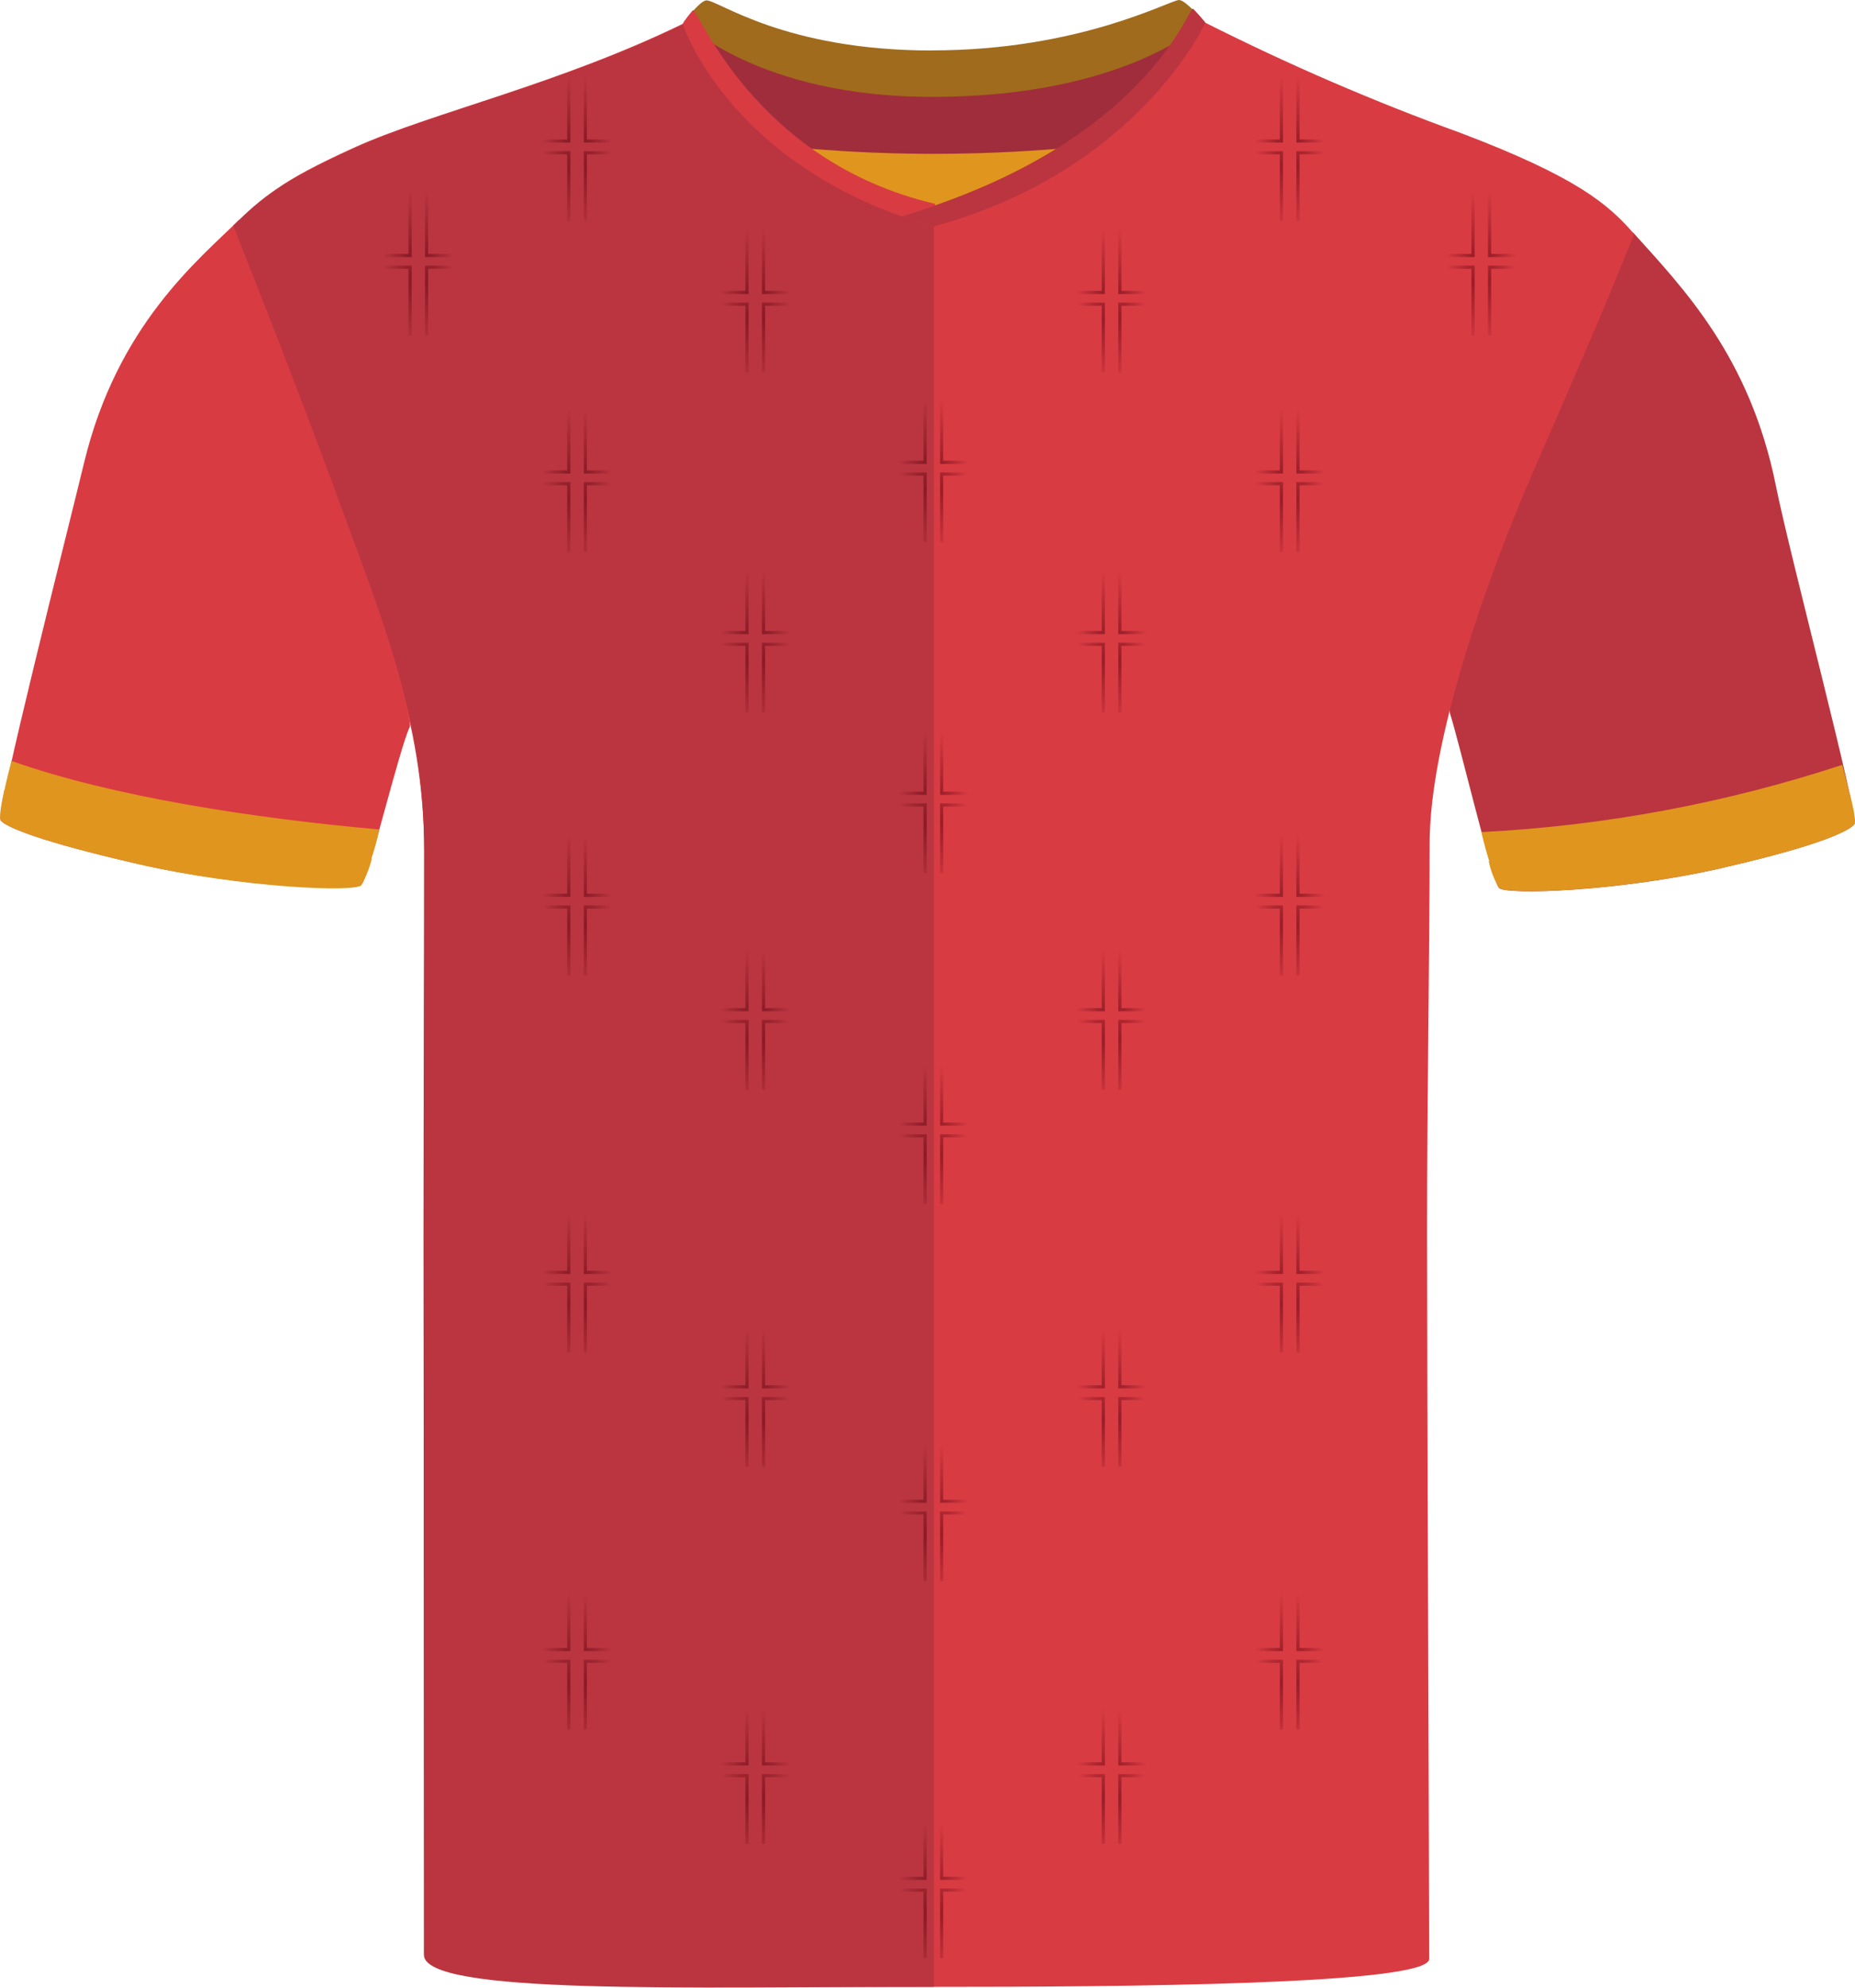 <?xml version="1.0" encoding="UTF-8"?><svg id="uuid-8bdf12af-baac-49b0-bc06-bc29580fad74" xmlns="http://www.w3.org/2000/svg" xmlns:xlink="http://www.w3.org/1999/xlink" viewBox="0 0 200.69 214.94"><defs><style>.uuid-56a7e86e-2012-4dbc-ab86-9f943655b7d1,.uuid-723becbe-049f-4f1c-9e36-e8a0c1ae9fc2{fill:none;}.uuid-03479801-0ed1-4d61-9761-c662dd98eef4{fill:url(#uuid-250bc3fd-473b-4931-9ac0-6ffa12a36350);}.uuid-85dad98b-6a3d-4e46-89f7-425251b629c2{fill:url(#uuid-f6712218-4324-4b31-a150-f3ea9d72efc9);}.uuid-0f871eaf-80bd-47de-b541-4b5e134dcce1{fill:url(#uuid-126cdf67-7898-4306-bca0-e2eec84eb7eb);}.uuid-bbf69577-7004-497f-884b-5cb8beed9581{fill:url(#uuid-fc5bb9a4-71d5-4e5a-aabd-acbf8fd718f4);}.uuid-b609dd4c-a03d-4484-8ca8-be355aa572ad{fill:url(#uuid-c3aed3c1-1fb1-437e-b360-620ea1230400);}.uuid-9dc44fb6-61a7-445d-b07a-bf113ee0afe7{fill:url(#uuid-77d47933-3343-4c61-955a-3e88803a00d0);}.uuid-fe1ea3b0-1e44-430a-aef9-4aaca6a5c391{fill:url(#uuid-cbbcb1c0-2456-46df-9be9-b2529127a45a);}.uuid-e4c87199-5164-4c22-81d7-3819b163df62{fill:url(#uuid-40a3b8dc-a93d-437c-ba40-c8a77ca90bd2);}.uuid-d312213d-137c-4aa4-a496-0c0d882981e0{fill:url(#uuid-55cba11a-d39a-4159-96e1-6177cc8894a5);}.uuid-a7b3c030-5ebf-4ae8-8b1d-0228999116a2{fill:url(#uuid-0419b6cc-ea64-4476-9274-1d6201793e3b);}.uuid-c78fb3f7-8701-403b-b35d-23f6f8ae1186{fill:url(#uuid-7193d0e3-7d68-49b3-9a90-4a5e3b96e429);}.uuid-0f3a494b-c2d2-4d98-9d10-0df474136418{fill:url(#uuid-93fbfc92-8d14-455c-bbe6-edf8dc6461e4);}.uuid-948e5f9a-b84b-482c-a3f8-864a5b037e24{fill:url(#uuid-6e3be8d7-d603-4d3c-b7d2-2f81f6738e3c);}.uuid-b20977fa-8efd-4caa-8633-7640f300dbfc{fill:url(#uuid-35266031-250b-48a7-b3a2-9d8eec00c03c);}.uuid-48fafff6-7a9b-4ab9-8ac8-3ce889636b4d{fill:url(#uuid-11338c62-1b57-4db1-b548-13b9e3ed1256);}.uuid-cdf9adfc-5e1a-43c4-87b9-7b10b17a821f{fill:url(#uuid-20b3bc51-a2c7-4eed-ae1f-058a0996f4e6);}.uuid-8f53c8ec-abf5-4173-a5e2-5497e80f21f0{fill:url(#uuid-3562acda-01c5-482a-a4a2-07e62dabe101);}.uuid-0e623d6f-2329-4939-a80d-2ffab6ea5ed0{fill:url(#uuid-96744040-2a3d-49c0-b54e-f01b4cd8cc4a);}.uuid-eb77c037-655a-4627-9de2-c208777b38b3{fill:url(#uuid-f0828627-793e-4699-9663-88fef018ed72);}.uuid-9a112878-d678-4803-b32c-af13ba129958{fill:url(#uuid-1a3e9b3a-360e-4dc4-8a56-72555a6eef03);}.uuid-83075e50-d5a6-4077-86e2-6a14671f6a61{fill:url(#uuid-80b05f70-ce7e-44c7-b957-e06d7b783069);}.uuid-80345cc3-1fea-42e9-9b7b-1620a4a9ae58{fill:#ffed00;}.uuid-915ff647-6dfb-4625-85b0-958b1cdfb8e9{fill:#a06b1d;}.uuid-53263060-98f2-47e2-ad5e-09f3da18be53{fill:#ba353f;}.uuid-2686322a-6c8c-4704-a2da-b99f95c62184{fill:#a02d3b;}.uuid-7e931088-9e92-4660-af69-0250600dfd1f{fill:#c3a200;}.uuid-fd256e28-046f-4e9a-accf-cc1ba29a7a6a{fill:#d93b42;}.uuid-96c0c035-da5d-446a-8f02-65ebdb7e4c15{fill:#e40520;}.uuid-f03afdb3-db2c-49ac-9ac1-adda6c55a56e{fill:#e0951e;}.uuid-2c2de73f-c4b6-4cc1-b6fb-076dbf259210{fill:url(#uuid-473a535d-237a-49ac-adf6-f454f236d2ab);}.uuid-1d686574-99c4-4676-bb27-50e4378e83cb{fill:url(#uuid-9528baef-e967-4a6f-bb7e-c1d9f56c7937);}.uuid-1e8ebbf7-c80a-4f2f-ab11-f7b336f39a8e{fill:url(#uuid-9b9351f9-d510-4896-bfcd-3e814c91a7c3);}.uuid-37bd29c3-d4e7-4e5a-b66d-ec00e74f776d{fill:url(#uuid-ff928b67-c8f8-47ad-b296-ced060eb2b3a);}.uuid-ecd2cc4a-8eb1-4892-876a-37fcd6faba36{fill:url(#uuid-10d85391-3333-4c84-934f-d0c538419031);}.uuid-47c56225-8d50-40b0-804b-11c5cf2e1a9f{fill:url(#uuid-5389719d-182a-4953-aaea-e4615b80549e);}.uuid-ba0abd6a-c130-45b7-a292-373e159616dd{fill:url(#uuid-b8dac227-3fbb-414b-a77b-5aeab1ae2def);}.uuid-2b030533-9a3a-4b0c-a408-f2411154127b{fill:url(#uuid-4af3acab-428d-4ef5-9b82-4004c47c81a2);}.uuid-bcce8ce4-6cfe-4708-8893-a4368565d018{fill:url(#uuid-637c7896-df9b-4550-8104-23fc8b93c121);}.uuid-a0eb337a-12b7-4890-b279-18d3979683a5{fill:url(#uuid-7dde84ea-b358-4884-b032-79ee9da2df03);}.uuid-68d5834d-8243-4b6a-b9cf-996b061df44f{fill:url(#uuid-e0bf5a3d-be38-4054-aad3-b80063e58994);}.uuid-f180ac0e-88ff-4002-b73d-7b65deb5cf19{fill:url(#uuid-b658aa3d-5d59-41d5-9cf4-a037a30147b6);}.uuid-f4c454b5-f1e0-4fc9-96d1-3f291bd5b26e{fill:url(#uuid-762b32f0-2169-4e29-b304-32831ca5ebae);}.uuid-266ef04f-d1ca-41e6-9d54-e5b356da7d78{fill:url(#uuid-6a8cb092-0032-4395-b669-3190e008ad06);}.uuid-b94fe634-abd9-4b6c-bd0a-1bfe8cb6a667{fill:url(#uuid-55c02e7d-e156-4558-885e-df98b1c0f5a1);}.uuid-88e584e5-9cde-4351-94ed-bb576b149c5b{fill:url(#uuid-b73d76e2-64e3-41d1-b323-c26a250d3d98);}.uuid-d6a14c99-6167-4f45-9b5e-fc00fa7b63cf{fill:url(#uuid-85042dd1-08bf-477c-b12c-7f19eb4804f9);}.uuid-b3c41f1e-68b2-45dc-8d03-d3970fc9f3a1{fill:url(#uuid-46f156bf-7391-4eef-9aed-4bc9be96bacc);}.uuid-3528558b-e143-49df-bc3f-9bcf633d8ea5{fill:url(#uuid-b164f6ea-1023-432a-bbef-f5254ceec946);}.uuid-29555f0c-703e-4a86-b7da-52f168b52363{fill:url(#uuid-04806bc7-8c05-4a22-a582-98735743f952);}.uuid-7d033462-b705-40df-acc4-78ad60009fb6{fill:url(#uuid-f54c9319-77d5-48e2-999a-b07d778e9012);}.uuid-638fbace-386a-43ed-b378-01f620f293d9{fill:url(#uuid-497e24f4-fe91-4d98-ab02-55300ec70961);}.uuid-6e5495a8-82e7-4530-ab78-0cd8ead7d361{fill:url(#uuid-67373ad7-7854-46e3-8b08-927dbf89d614);}.uuid-0c46679a-cc4a-46a7-9a43-b712efcf1021{fill:url(#uuid-f743ee77-4ff9-4c20-aac9-63d311fae796);}.uuid-abc96f92-c861-440f-b899-2f36f3cf1a71{fill:url(#uuid-2b594e6b-51d4-41ad-950e-8d9173a021e3);}.uuid-7edcc9c5-8706-4645-92a4-ffd4c565abd9{fill:url(#uuid-c99cdbb2-8456-4e8f-aa08-aec53e6afdeb);}.uuid-6f1be6f6-9ead-4a54-8d05-86a11f3eacbf{fill:url(#uuid-ed53aa44-80a4-48e8-ac70-8a6c95f57899);}.uuid-704e4096-9f15-4073-8735-d1bed53fc198{fill:url(#uuid-a00dce18-0021-4d59-a658-e7e584a4e7df);}.uuid-24072081-a1ac-40b9-b6b1-5373d8a0d6fd{fill:url(#uuid-663a6d19-e3fb-491a-a061-94db7f8c1bf0);}.uuid-915fac2f-d8c9-4cc6-a8e1-a0acbcff4183{fill:url(#uuid-959b0411-b55f-4af3-bba7-c0f8157217a2);}.uuid-53e120d5-263f-4f8c-a08b-ead49c18825b{fill:url(#uuid-06c744a2-bb26-4075-a510-1ef9254fe84f);}.uuid-5d69ea22-7403-4b0f-9963-782170880c5f{fill:url(#uuid-54ea31ed-95b8-4b7d-bebe-6643c8d2026d);}.uuid-4eb2e304-abf0-4de9-99d5-2d4d536f62a9{fill:url(#uuid-b9362288-d256-4409-a830-6e1ba5f61d4f);}.uuid-f8e5f29b-9eff-4a0c-bac1-978f07020a22{fill:url(#uuid-de9bbf91-2224-42c5-adfa-8793f764614d);}.uuid-f110c15e-339c-4eb5-b07f-1df6af6943ac{fill:url(#uuid-a284da33-6c7c-401e-9e66-bdc1a897e2e0);}.uuid-a90ef54a-e2c7-4d51-9a7a-4649a3869207{fill:url(#uuid-ecedb794-fd2e-4a29-9bfe-2123f271b1e5);}.uuid-1d51c331-9fc0-4727-b42c-d06194ac2850{fill:url(#uuid-5fa9c49d-c168-4971-aa24-bfdd3d79faac);}.uuid-58ed8d39-025f-4e8a-9697-c232e474e130{fill:url(#uuid-dcfc14b0-9175-4a30-8d31-bfa269374cf9);}.uuid-ed639f5c-2200-4867-b44a-d13556a04a57{fill:url(#uuid-af5e5774-28f7-4f68-b7f2-2c8d4017f1d4);}.uuid-c9335164-ed2e-4f79-b31a-a24e8284a5a8{fill:url(#uuid-8b0ab25b-6821-4c16-8e7b-2b8fb936081e);}.uuid-0f08d17a-674d-4f55-9cdf-cb67602a1fa9{fill:url(#uuid-fa97fb08-7641-41d6-afba-9828ca921adb);}.uuid-7dd21586-8726-443c-ad95-161e2b29aa29{fill:url(#uuid-2cf7f7d5-1748-4562-ad26-6f1677e4f186);}.uuid-3ca07e6b-767e-4852-a4f0-1180d20dbbfa{fill:url(#uuid-1b532501-022a-44ff-bc6f-cef2b9a5666c);}.uuid-02804826-f5ba-4b90-837b-a68727553862{fill:url(#uuid-6f1f819f-f27e-44f5-ae19-39b764b40b92);}.uuid-cccaf0b8-2448-4cc9-9d2c-96fd22ef0011{fill:url(#uuid-d5a69dd6-fee8-4597-8ceb-e18b2143d985);}.uuid-6e59d5a5-38fa-4c41-b558-063b0ed68bf0{fill:url(#uuid-409b5a0a-4390-4dd4-99f2-b9e3f14aeb4a);}.uuid-bbe50fd4-cfe6-4e11-a189-f5bca2c34f92{fill:url(#uuid-12f5baa6-e2ba-4e12-b715-5954f5821da1);}.uuid-9ee2a5ce-eedb-4c67-9617-074076c0120f{fill:url(#uuid-06b877cd-d647-4ff1-ab21-ee20a64c7c54);}.uuid-2effb54c-788a-4fba-a494-0b834d9446ba{fill:url(#uuid-32de32fb-0889-4666-8ffc-ceb56a3b47d7);}.uuid-b52ad91b-dcfd-41cb-844c-fc2dd47f392b{fill:url(#uuid-f966e1cf-e0d5-48bf-9bcf-d33bc6826920);}.uuid-3d6c2a2a-4c5e-4874-b532-0aff2cc33deb{fill:url(#uuid-42f1f294-bcb9-4515-883f-5ce998931327);}.uuid-9724a00e-9a37-4e56-adf3-32ea96a88fd7{fill:url(#uuid-5b6b493f-b3c9-4ba1-9a86-1abe0f0344ca);}.uuid-ce93afd2-87d2-4bb0-b552-201ae899b154{fill:url(#uuid-3d5a3acf-2103-4426-9368-52d350070474);}.uuid-ab8dc262-3be1-4cf0-90cd-b159f0194d07{fill:url(#uuid-52c14662-0d10-4de0-a2a0-f57c7fdc474b);}.uuid-1ab3048c-7635-4184-a0f4-8747a49ff502{fill:url(#uuid-8a32ee10-701c-4aac-9b72-e17f6267d7ce);}.uuid-069052f6-86fb-4d7d-b2f8-9b101e57d96b{fill:url(#uuid-0e756a6d-335e-4a8f-b8ab-1deaf882269f);}.uuid-bdfeaa4e-a61e-4dcd-90f4-bcce561920f6{opacity:.5;}.uuid-13bd6588-9993-4b52-af69-3c5cddd83e9b{fill:url(#uuid-f33ca72f-e4d0-4c44-9c89-758cc4b6599a);}.uuid-17d884a2-90b1-4b84-8310-1c72c1d83d95{fill:url(#uuid-841b2fae-1529-4ba9-bdd9-2d062154bb5f);}.uuid-f1c78f8b-b737-4eb9-923e-059571dfea80{fill:url(#uuid-2fa7ce2e-eb41-4a25-bc06-927a3050d6eb);}.uuid-93fe388a-38ca-4842-bcce-da74f3f7ff30{fill:url(#uuid-0268652b-0f12-41a0-ab89-d62e971159bb);}.uuid-b7e7668c-cd04-4363-a430-06db2f69d14b{fill:url(#uuid-db89be19-fc92-4fb8-95b9-977e87e944b2);}.uuid-ba5fd74e-5567-4b1b-84ba-33cd69105ce8{fill:url(#uuid-1061ee9a-06ce-4bcf-a379-66d4245f11ad);}.uuid-9767737c-9645-4718-b36b-79d7029e58e8{fill:url(#uuid-65f7f9da-6a49-46c9-829c-3ac49fbbe224);}.uuid-72423502-e9e3-42d7-89c9-0dd75de8f7e2{fill:url(#uuid-a98eab89-bb37-436e-a6d1-0741ece61646);}.uuid-131afbbe-47b5-47fd-af46-c864f69a74a3{fill:url(#uuid-ed7a72df-9049-4055-95a5-ec6ac22008ff);}.uuid-764d4e2f-2710-4d36-a0bc-fda0819d4992{fill:url(#uuid-0f517537-e3f3-48ad-97bb-af1cdb82edf4);}.uuid-ccd8fc9e-42de-4d70-8435-c4164c2bf4f4{fill:url(#uuid-57beb978-ccf7-4802-983e-9647b6454e97);}.uuid-a670ff5b-cb6a-45c3-9d3e-49698d06360d{fill:url(#uuid-fa97ec0d-6d13-40bc-8809-9ecd83a99a64);}.uuid-6fa924f8-9b9b-4413-8031-c5307037dc77{fill:url(#uuid-bb3375f2-e714-414f-a1a0-3b4d0df81b4d);}.uuid-1fc3f0c8-194e-4e7c-8f39-1574f9f569bc{fill:url(#uuid-28adf56d-c815-4a77-86a2-56dd0ccdd060);}.uuid-3d6765f0-a1dd-4d4f-b016-7376c40a1aa6{fill:url(#uuid-3071957d-27ca-4b20-a123-eeb53d533e6a);}.uuid-1a29f36a-e2b8-4ef5-bb4d-6713d61e16be{fill:url(#uuid-58175676-a7c5-4bb9-b124-3859c8b6417e);}.uuid-f2c87a35-cb10-41b0-b0d2-ad2a07241707{fill:url(#uuid-0e2f873a-83e7-46fc-be88-2d8648c06e16);}.uuid-e4ac0531-646f-41b4-879c-66b09155a20e{fill:url(#uuid-c70b25e5-ddf0-484f-92b3-127dfdf6ccd3);}.uuid-e66dfc70-3bb9-44ab-bd5a-05570d823903{fill:url(#uuid-428d60aa-8421-402c-a2aa-a765eab6efad);}.uuid-b8a103d3-92a7-4d08-9569-3d06daca42dd{fill:url(#uuid-8c1966cd-6043-472b-a2d3-55a4ca918d9f);}.uuid-f7c1ad96-8ef8-4021-8925-6e1aa3663f12{fill:url(#uuid-c8f0eac5-e694-486e-a5c0-ffd55e2f9b05);}.uuid-38006bd2-97b9-43b8-af6c-23f7c5d0f636{fill:url(#uuid-ad038c73-26bb-4697-a728-dca14e4bf048);}.uuid-1c92a776-6c0d-45a7-920c-ee44ba75324b{fill:url(#uuid-ff8c2fa9-1929-45da-927b-69969d4add44);}.uuid-d24f76ba-033b-4530-8342-8379ea4e3572{fill:url(#uuid-778fb019-d17d-44de-943c-085123f89b05);}.uuid-2ffe05bf-1891-4be5-a8ad-30d8128f689c{fill:url(#uuid-fa585686-9d91-4d78-acdd-cf028bcd6a61);}.uuid-0294f2ef-1c5c-44e9-a1cc-a5d3fa0e9169{fill:url(#uuid-b450a474-37fd-4dee-860f-b02abe1a4804);}.uuid-28560c1d-a2d6-4ba5-9168-115e0038bd87{fill:url(#uuid-c0bdf263-8c4a-4841-92b3-a2d16b8f0e5a);}.uuid-75d0c342-67e4-471a-bbb1-38fa65ddb148{fill:url(#uuid-78cfbb1c-cac6-4f57-b4c4-2dcbf8925749);}.uuid-dbc763c9-bb25-40d6-aed2-2b25e0f4f6b7{fill:url(#uuid-b88e0d87-bc6a-4848-8204-c25a42df50af);}.uuid-342d2f1d-7546-4ba3-a080-aedfb78ecada{clip-path:url(#uuid-992122fa-d954-4666-926a-06bb39d5f62b);}.uuid-723becbe-049f-4f1c-9e36-e8a0c1ae9fc2{stroke:#000;stroke-miterlimit:10;stroke-width:.5px;}.uuid-a4fbe3ab-227b-4949-a7d3-46591a37ce7d{fill:url(#uuid-012b6e1d-87e0-445e-812f-ae17a846b2c9);}.uuid-4113e45e-b2e8-4d87-b22d-b9420b7dea6f{fill:url(#uuid-7ed4012e-6136-4bd6-8587-65a82c716df8);}</style><clipPath id="uuid-992122fa-d954-4666-926a-06bb39d5f62b"><rect class="uuid-56a7e86e-2012-4dbc-ab86-9f943655b7d1" x="0" width="200.69" height="214.94"/></clipPath><radialGradient id="uuid-fa585686-9d91-4d78-acdd-cf028bcd6a61" cx="101.86" cy="117.45" fx="101.86" fy="117.45" r="2.95" gradientTransform="translate(0 -242.02) scale(1 2.49)" gradientUnits="userSpaceOnUse"><stop offset="0" stop-color="#57000e"/><stop offset="1" stop-color="#57000e" stop-opacity="0"/></radialGradient><radialGradient id="uuid-b8dac227-3fbb-414b-a77b-5aeab1ae2def" cx="-31.89" cy="-398.37" fx="-31.89" fy="-398.37" gradientTransform="translate(68.21 -938.99) rotate(-180) scale(1 2.49)" xlink:href="#uuid-fa585686-9d91-4d78-acdd-cf028bcd6a61"/><radialGradient id="uuid-0f517537-e3f3-48ad-97bb-af1cdb82edf4" cx="-36.54" cy="117.45" fx="-36.54" fy="117.45" r="2.95" gradientTransform="translate(63.57 -242.02) rotate(-180) scale(1 -2.49)" xlink:href="#uuid-fa585686-9d91-4d78-acdd-cf028bcd6a61"/><radialGradient id="uuid-9b9351f9-d510-4896-bfcd-3e814c91a7c3" cx="106.5" cy="-398.37" fx="106.5" fy="-398.37" r="2.95" gradientTransform="translate(-4.65 -938.99) scale(1 -2.49)" xlink:href="#uuid-fa585686-9d91-4d78-acdd-cf028bcd6a61"/><radialGradient id="uuid-fc5bb9a4-71d5-4e5a-aabd-acbf8fd718f4" cx="140.41" cy="70.75" fx="140.41" fy="70.75" r="2.95" gradientTransform="translate(0 -160.65) scale(1 2.49)" xlink:href="#uuid-fa585686-9d91-4d78-acdd-cf028bcd6a61"/><radialGradient id="uuid-126cdf67-7898-4306-bca0-e2eec84eb7eb" cx="-70.44" cy="-351.67" fx="-70.44" fy="-351.67" r="2.95" gradientTransform="translate(68.21 -857.63) rotate(-180) scale(1 2.49)" xlink:href="#uuid-fa585686-9d91-4d78-acdd-cf028bcd6a61"/><radialGradient id="uuid-54ea31ed-95b8-4b7d-bebe-6643c8d2026d" cx="-75.09" cy="70.75" fx="-75.09" fy="70.75" r="2.95" gradientTransform="translate(63.57 -160.65) rotate(-180) scale(1 -2.49)" xlink:href="#uuid-fa585686-9d91-4d78-acdd-cf028bcd6a61"/><radialGradient id="uuid-a98eab89-bb37-436e-a6d1-0741ece61646" cx="145.05" cy="-351.67" fx="145.05" fy="-351.67" r="2.95" gradientTransform="translate(-4.65 -857.63) scale(1 -2.49)" xlink:href="#uuid-fa585686-9d91-4d78-acdd-cf028bcd6a61"/><radialGradient id="uuid-ecedb794-fd2e-4a29-9bfe-2123f271b1e5" cx="121.13" cy="92.76" fx="121.13" fy="92.76" gradientTransform="translate(0 -198.99) scale(1 2.49)" xlink:href="#uuid-fa585686-9d91-4d78-acdd-cf028bcd6a61"/><radialGradient id="uuid-a00dce18-0021-4d59-a658-e7e584a4e7df" cx="-51.17" cy="-373.68" fx="-51.17" fy="-373.68" gradientTransform="translate(68.21 -895.97) rotate(-180) scale(1 2.49)" xlink:href="#uuid-fa585686-9d91-4d78-acdd-cf028bcd6a61"/><radialGradient id="uuid-428d60aa-8421-402c-a2aa-a765eab6efad" cx="-55.81" cy="92.76" fx="-55.81" fy="92.76" r="2.95" gradientTransform="translate(63.57 -198.99) rotate(-180) scale(1 -2.49)" xlink:href="#uuid-fa585686-9d91-4d78-acdd-cf028bcd6a61"/><radialGradient id="uuid-b88e0d87-bc6a-4848-8204-c25a42df50af" cx="125.78" cy="-373.68" fx="125.78" fy="-373.68" r="2.95" gradientTransform="translate(-4.65 -895.97) scale(1 -2.49)" xlink:href="#uuid-fa585686-9d91-4d78-acdd-cf028bcd6a61"/><radialGradient id="uuid-7193d0e3-7d68-49b3-9a90-4a5e3b96e429" cx="161.13" cy="87.38" fx="161.13" fy="87.38" gradientTransform="translate(0 -189.62) scale(1 2.49)" xlink:href="#uuid-fa585686-9d91-4d78-acdd-cf028bcd6a61"/><radialGradient id="uuid-7ed4012e-6136-4bd6-8587-65a82c716df8" cx="-91.17" cy="-368.3" fx="-91.17" fy="-368.3" gradientTransform="translate(68.21 -886.6) rotate(-180) scale(1 2.49)" xlink:href="#uuid-fa585686-9d91-4d78-acdd-cf028bcd6a61"/><radialGradient id="uuid-5b6b493f-b3c9-4ba1-9a86-1abe0f0344ca" cx="-95.81" cy="87.38" fx="-95.81" fy="87.38" r="2.95" gradientTransform="translate(63.57 -189.62) rotate(-180) scale(1 -2.49)" xlink:href="#uuid-fa585686-9d91-4d78-acdd-cf028bcd6a61"/><radialGradient id="uuid-78cfbb1c-cac6-4f57-b4c4-2dcbf8925749" cx="165.78" cy="-368.3" fx="165.78" fy="-368.3" r="2.95" gradientTransform="translate(-4.65 -886.6) scale(1 -2.49)" xlink:href="#uuid-fa585686-9d91-4d78-acdd-cf028bcd6a61"/><radialGradient id="uuid-12f5baa6-e2ba-4e12-b715-5954f5821da1" cx="46.13" cy="87.38" fx="46.13" fy="87.38" gradientTransform="translate(0 -189.62) scale(1 2.49)" xlink:href="#uuid-fa585686-9d91-4d78-acdd-cf028bcd6a61"/><radialGradient id="uuid-4af3acab-428d-4ef5-9b82-4004c47c81a2" cx="23.83" cy="-368.3" fx="23.83" fy="-368.3" gradientTransform="translate(68.21 -886.6) rotate(-180) scale(1 2.49)" xlink:href="#uuid-fa585686-9d91-4d78-acdd-cf028bcd6a61"/><radialGradient id="uuid-7dde84ea-b358-4884-b032-79ee9da2df03" cx="19.19" cy="87.38" fx="19.19" fy="87.38" r="2.95" gradientTransform="translate(63.57 -189.62) rotate(-180) scale(1 -2.49)" xlink:href="#uuid-fa585686-9d91-4d78-acdd-cf028bcd6a61"/><radialGradient id="uuid-637c7896-df9b-4550-8104-23fc8b93c121" cx="50.78" cy="-368.3" fx="50.78" fy="-368.3" r="2.95" gradientTransform="translate(-4.65 -886.6) scale(1 -2.49)" xlink:href="#uuid-fa585686-9d91-4d78-acdd-cf028bcd6a61"/><radialGradient id="uuid-32de32fb-0889-4666-8ffc-ceb56a3b47d7" cx="183.84" cy="70.75" fx="183.84" fy="70.75" r="2.95" gradientTransform="translate(245.4 -160.65) rotate(-180) scale(1 -2.49)" xlink:href="#uuid-fa585686-9d91-4d78-acdd-cf028bcd6a61"/><radialGradient id="uuid-b9362288-d256-4409-a830-6e1ba5f61d4f" cx="-113.88" cy="-351.67" fx="-113.88" fy="-351.67" r="2.95" gradientTransform="translate(177.19 -857.63) scale(1 -2.49)" xlink:href="#uuid-fa585686-9d91-4d78-acdd-cf028bcd6a61"/><radialGradient id="uuid-3d5a3acf-2103-4426-9368-52d350070474" cx="-118.53" cy="70.75" fx="-118.53" fy="70.75" gradientTransform="translate(181.83 -160.65) scale(1 2.49)" xlink:href="#uuid-fa585686-9d91-4d78-acdd-cf028bcd6a61"/><radialGradient id="uuid-42f1f294-bcb9-4515-883f-5ce998931327" cx="188.49" cy="-351.67" fx="188.49" fy="-351.67" r="2.95" gradientTransform="translate(250.05 -857.63) rotate(-180) scale(1 2.49)" xlink:href="#uuid-fa585686-9d91-4d78-acdd-cf028bcd6a61"/><radialGradient id="uuid-6a8cb092-0032-4395-b669-3190e008ad06" cx="164.57" cy="92.76" fx="164.57" fy="92.76" r="2.95" gradientTransform="translate(245.4 -198.99) rotate(-180) scale(1 -2.49)" xlink:href="#uuid-fa585686-9d91-4d78-acdd-cf028bcd6a61"/><radialGradient id="uuid-77d47933-3343-4c61-955a-3e88803a00d0" cx="-94.61" cy="-373.68" fx="-94.61" fy="-373.68" r="2.95" gradientTransform="translate(177.19 -895.97) scale(1 -2.49)" xlink:href="#uuid-fa585686-9d91-4d78-acdd-cf028bcd6a61"/><radialGradient id="uuid-fa97ec0d-6d13-40bc-8809-9ecd83a99a64" cx="-99.25" cy="92.76" fx="-99.25" fy="92.76" r="2.95" gradientTransform="translate(181.83 -198.99) scale(1 2.49)" xlink:href="#uuid-fa585686-9d91-4d78-acdd-cf028bcd6a61"/><radialGradient id="uuid-ed7a72df-9049-4055-95a5-ec6ac22008ff" cx="169.21" cy="-373.68" fx="169.21" fy="-373.68" r="2.95" gradientTransform="translate(250.05 -895.97) rotate(-180) scale(1 2.49)" xlink:href="#uuid-fa585686-9d91-4d78-acdd-cf028bcd6a61"/><radialGradient id="uuid-af5e5774-28f7-4f68-b7f2-2c8d4017f1d4" cy="165.56" fy="165.56" gradientTransform="translate(0 -325.81) scale(1 2.49)" xlink:href="#uuid-fa585686-9d91-4d78-acdd-cf028bcd6a61"/><radialGradient id="uuid-93fbfc92-8d14-455c-bbe6-edf8dc6461e4" cx="-31.89" cy="-446.48" fx="-31.89" fy="-446.48" gradientTransform="translate(68.21 -1022.79) rotate(-180) scale(1 2.49)" xlink:href="#uuid-fa585686-9d91-4d78-acdd-cf028bcd6a61"/><radialGradient id="uuid-762b32f0-2169-4e29-b304-32831ca5ebae" cx="-36.54" cy="165.56" fx="-36.54" fy="165.56" r="2.95" gradientTransform="translate(63.57 -325.81) rotate(-180) scale(1 -2.49)" xlink:href="#uuid-fa585686-9d91-4d78-acdd-cf028bcd6a61"/><radialGradient id="uuid-6f1f819f-f27e-44f5-ae19-39b764b40b92" cx="106.5" cy="-446.48" fx="106.5" fy="-446.48" r="2.95" gradientTransform="translate(-4.65 -1022.79) scale(1 -2.49)" xlink:href="#uuid-fa585686-9d91-4d78-acdd-cf028bcd6a61"/><radialGradient id="uuid-11338c62-1b57-4db1-b548-13b9e3ed1256" cx="140.41" cy="118.85" fx="140.41" fy="118.85" r="2.95" gradientTransform="translate(0 -244.45) scale(1 2.49)" xlink:href="#uuid-fa585686-9d91-4d78-acdd-cf028bcd6a61"/><radialGradient id="uuid-06b877cd-d647-4ff1-ab21-ee20a64c7c54" cx="-70.44" cy="-399.77" fx="-70.44" fy="-399.77" r="2.95" gradientTransform="translate(68.21 -941.43) rotate(-180) scale(1 2.49)" xlink:href="#uuid-fa585686-9d91-4d78-acdd-cf028bcd6a61"/><radialGradient id="uuid-5fa9c49d-c168-4971-aa24-bfdd3d79faac" cx="-75.09" cy="118.85" fx="-75.09" fy="118.85" r="2.95" gradientTransform="translate(63.57 -244.45) rotate(-180) scale(1 -2.49)" xlink:href="#uuid-fa585686-9d91-4d78-acdd-cf028bcd6a61"/><radialGradient id="uuid-8b0ab25b-6821-4c16-8e7b-2b8fb936081e" cx="145.05" cy="-399.77" fx="145.05" fy="-399.77" r="2.95" gradientTransform="translate(-4.65 -941.43) scale(1 -2.49)" xlink:href="#uuid-fa585686-9d91-4d78-acdd-cf028bcd6a61"/><radialGradient id="uuid-55cba11a-d39a-4159-96e1-6177cc8894a5" cx="121.13" cy="142.2" fx="121.13" fy="142.2" gradientTransform="translate(0 -285.13) scale(1 2.49)" xlink:href="#uuid-fa585686-9d91-4d78-acdd-cf028bcd6a61"/><radialGradient id="uuid-c0bdf263-8c4a-4841-92b3-a2d16b8f0e5a" cx="-51.17" cy="-423.12" fx="-51.17" fy="-423.12" gradientTransform="translate(68.21 -982.11) rotate(-180) scale(1 2.49)" xlink:href="#uuid-fa585686-9d91-4d78-acdd-cf028bcd6a61"/><radialGradient id="uuid-55c02e7d-e156-4558-885e-df98b1c0f5a1" cx="-55.81" cy="142.2" fx="-55.81" fy="142.2" r="2.95" gradientTransform="translate(63.57 -285.13) rotate(-180) scale(1 -2.49)" xlink:href="#uuid-fa585686-9d91-4d78-acdd-cf028bcd6a61"/><radialGradient id="uuid-3071957d-27ca-4b20-a123-eeb53d533e6a" cx="125.78" cy="-423.12" fx="125.78" fy="-423.12" r="2.95" gradientTransform="translate(-4.65 -982.11) scale(1 -2.49)" xlink:href="#uuid-fa585686-9d91-4d78-acdd-cf028bcd6a61"/><radialGradient id="uuid-06c744a2-bb26-4075-a510-1ef9254fe84f" cx="183.84" cy="118.85" fx="183.84" fy="118.85" r="2.95" gradientTransform="translate(245.4 -244.45) rotate(-180) scale(1 -2.49)" xlink:href="#uuid-fa585686-9d91-4d78-acdd-cf028bcd6a61"/><radialGradient id="uuid-04806bc7-8c05-4a22-a582-98735743f952" cx="-113.88" cy="-399.77" fx="-113.88" fy="-399.77" r="2.95" gradientTransform="translate(177.19 -941.43) scale(1 -2.49)" xlink:href="#uuid-fa585686-9d91-4d78-acdd-cf028bcd6a61"/><radialGradient id="uuid-8a32ee10-701c-4aac-9b72-e17f6267d7ce" cx="-118.53" cy="118.85" fx="-118.53" fy="118.85" gradientTransform="translate(181.83 -244.45) scale(1 2.49)" xlink:href="#uuid-fa585686-9d91-4d78-acdd-cf028bcd6a61"/><radialGradient id="uuid-cbbcb1c0-2456-46df-9be9-b2529127a45a" cx="188.49" cy="-399.77" fx="188.49" fy="-399.77" r="2.95" gradientTransform="translate(250.05 -941.43) rotate(-180) scale(1 2.49)" xlink:href="#uuid-fa585686-9d91-4d78-acdd-cf028bcd6a61"/><radialGradient id="uuid-85042dd1-08bf-477c-b12c-7f19eb4804f9" cx="164.57" cy="142.2" fx="164.57" fy="142.2" r="2.95" gradientTransform="translate(245.4 -285.13) rotate(-180) scale(1 -2.49)" xlink:href="#uuid-fa585686-9d91-4d78-acdd-cf028bcd6a61"/><radialGradient id="uuid-57beb978-ccf7-4802-983e-9647b6454e97" cx="-94.61" cy="-423.12" fx="-94.61" fy="-423.12" r="2.95" gradientTransform="translate(177.19 -982.11) scale(1 -2.49)" xlink:href="#uuid-fa585686-9d91-4d78-acdd-cf028bcd6a61"/><radialGradient id="uuid-dcfc14b0-9175-4a30-8d31-bfa269374cf9" cx="-99.25" cy="142.2" fx="-99.25" fy="142.2" r="2.95" gradientTransform="translate(181.83 -285.13) scale(1 2.49)" xlink:href="#uuid-fa585686-9d91-4d78-acdd-cf028bcd6a61"/><radialGradient id="uuid-959b0411-b55f-4af3-bba7-c0f8157217a2" cx="169.21" cy="-423.12" fx="169.21" fy="-423.12" r="2.95" gradientTransform="translate(250.05 -982.11) rotate(-180) scale(1 2.49)" xlink:href="#uuid-fa585686-9d91-4d78-acdd-cf028bcd6a61"/><radialGradient id="uuid-f966e1cf-e0d5-48bf-9bcf-d33bc6826920" cy="213.66" fy="213.66" gradientTransform="translate(0 -409.61) scale(1 2.49)" xlink:href="#uuid-fa585686-9d91-4d78-acdd-cf028bcd6a61"/><radialGradient id="uuid-b450a474-37fd-4dee-860f-b02abe1a4804" cx="-31.89" cy="-494.58" fx="-31.89" fy="-494.58" gradientTransform="translate(68.21 -1106.59) rotate(-180) scale(1 2.49)" xlink:href="#uuid-fa585686-9d91-4d78-acdd-cf028bcd6a61"/><radialGradient id="uuid-a284da33-6c7c-401e-9e66-bdc1a897e2e0" cx="-36.54" cy="213.66" fx="-36.54" fy="213.66" r="2.95" gradientTransform="translate(63.57 -409.61) rotate(-180) scale(1 -2.49)" xlink:href="#uuid-fa585686-9d91-4d78-acdd-cf028bcd6a61"/><radialGradient id="uuid-35266031-250b-48a7-b3a2-9d8eec00c03c" cx="106.5" cy="-494.58" fx="106.5" fy="-494.58" r="2.95" gradientTransform="translate(-4.65 -1106.59) scale(1 -2.49)" xlink:href="#uuid-fa585686-9d91-4d78-acdd-cf028bcd6a61"/><radialGradient id="uuid-c3aed3c1-1fb1-437e-b360-620ea1230400" cx="140.41" cy="180.4" fx="140.41" fy="180.4" r="2.95" gradientTransform="translate(0 -351.66) scale(1 2.49)" xlink:href="#uuid-fa585686-9d91-4d78-acdd-cf028bcd6a61"/><radialGradient id="uuid-497e24f4-fe91-4d98-ab02-55300ec70961" cx="-70.44" cy="-461.32" fx="-70.44" fy="-461.32" r="2.95" gradientTransform="translate(68.21 -1048.64) rotate(-180) scale(1 2.49)" xlink:href="#uuid-fa585686-9d91-4d78-acdd-cf028bcd6a61"/><radialGradient id="uuid-f6712218-4324-4b31-a150-f3ea9d72efc9" cx="-75.09" cy="180.4" fx="-75.09" fy="180.4" r="2.95" gradientTransform="translate(63.57 -351.66) rotate(-180) scale(1 -2.49)" xlink:href="#uuid-fa585686-9d91-4d78-acdd-cf028bcd6a61"/><radialGradient id="uuid-ed53aa44-80a4-48e8-ac70-8a6c95f57899" cx="145.05" cy="-461.32" fx="145.05" fy="-461.32" r="2.95" gradientTransform="translate(-4.65 -1048.64) scale(1 -2.49)" xlink:href="#uuid-fa585686-9d91-4d78-acdd-cf028bcd6a61"/><radialGradient id="uuid-46f156bf-7391-4eef-9aed-4bc9be96bacc" cx="121.13" cy="197.03" fx="121.13" fy="197.03" gradientTransform="translate(0 -380.64) scale(1 2.49)" xlink:href="#uuid-fa585686-9d91-4d78-acdd-cf028bcd6a61"/><radialGradient id="uuid-0e2f873a-83e7-46fc-be88-2d8648c06e16" cx="-51.17" cy="-477.95" fx="-51.17" fy="-477.95" gradientTransform="translate(68.21 -1077.61) rotate(-180) scale(1 2.49)" xlink:href="#uuid-fa585686-9d91-4d78-acdd-cf028bcd6a61"/><radialGradient id="uuid-28adf56d-c815-4a77-86a2-56dd0ccdd060" cx="-55.81" cy="197.03" fx="-55.81" fy="197.03" r="2.95" gradientTransform="translate(63.57 -380.64) rotate(-180) scale(1 -2.49)" xlink:href="#uuid-fa585686-9d91-4d78-acdd-cf028bcd6a61"/><radialGradient id="uuid-67373ad7-7854-46e3-8b08-927dbf89d614" cx="125.78" cy="-477.95" fx="125.78" fy="-477.95" r="2.95" gradientTransform="translate(-4.65 -1077.61) scale(1 -2.49)" xlink:href="#uuid-fa585686-9d91-4d78-acdd-cf028bcd6a61"/><radialGradient id="uuid-0419b6cc-ea64-4476-9274-1d6201793e3b" cx="183.84" cy="180.4" fx="183.84" fy="180.4" r="2.95" gradientTransform="translate(245.4 -351.66) rotate(-180) scale(1 -2.49)" xlink:href="#uuid-fa585686-9d91-4d78-acdd-cf028bcd6a61"/><radialGradient id="uuid-65f7f9da-6a49-46c9-829c-3ac49fbbe224" cx="-113.88" cy="-461.32" fx="-113.88" fy="-461.32" r="2.95" gradientTransform="translate(177.19 -1048.64) scale(1 -2.49)" xlink:href="#uuid-fa585686-9d91-4d78-acdd-cf028bcd6a61"/><radialGradient id="uuid-2b594e6b-51d4-41ad-950e-8d9173a021e3" cx="-118.53" cy="180.4" fx="-118.53" fy="180.4" gradientTransform="translate(181.83 -351.66) scale(1 2.49)" xlink:href="#uuid-fa585686-9d91-4d78-acdd-cf028bcd6a61"/><radialGradient id="uuid-9528baef-e967-4a6f-bb7e-c1d9f56c7937" cx="188.49" cy="-461.32" fx="188.49" fy="-461.32" r="2.95" gradientTransform="translate(250.05 -1048.64) rotate(-180) scale(1 2.49)" xlink:href="#uuid-fa585686-9d91-4d78-acdd-cf028bcd6a61"/><radialGradient id="uuid-6e3be8d7-d603-4d3c-b7d2-2f81f6738e3c" cx="164.57" cy="197.03" fx="164.57" fy="197.03" r="2.95" gradientTransform="translate(245.4 -380.64) rotate(-180) scale(1 -2.49)" xlink:href="#uuid-fa585686-9d91-4d78-acdd-cf028bcd6a61"/><radialGradient id="uuid-2cf7f7d5-1748-4562-ad26-6f1677e4f186" cx="-94.61" cy="-477.95" fx="-94.61" fy="-477.95" r="2.95" gradientTransform="translate(177.19 -1077.61) scale(1 -2.49)" xlink:href="#uuid-fa585686-9d91-4d78-acdd-cf028bcd6a61"/><radialGradient id="uuid-fa97fb08-7641-41d6-afba-9828ca921adb" cx="-99.25" cy="197.03" fx="-99.25" fy="197.03" r="2.95" gradientTransform="translate(181.83 -380.64) scale(1 2.49)" xlink:href="#uuid-fa585686-9d91-4d78-acdd-cf028bcd6a61"/><radialGradient id="uuid-1061ee9a-06ce-4bcf-a379-66d4245f11ad" cx="169.21" cy="-477.95" fx="169.21" fy="-477.95" r="2.95" gradientTransform="translate(250.05 -1077.61) rotate(-180) scale(1 2.49)" xlink:href="#uuid-fa585686-9d91-4d78-acdd-cf028bcd6a61"/><radialGradient id="uuid-f0828627-793e-4699-9663-88fef018ed72" cy="268.49" fy="268.49" gradientTransform="translate(0 -505.11) scale(1 2.49)" xlink:href="#uuid-fa585686-9d91-4d78-acdd-cf028bcd6a61"/><radialGradient id="uuid-0e756a6d-335e-4a8f-b8ab-1deaf882269f" cx="-31.89" cy="-549.41" fx="-31.89" fy="-549.41" gradientTransform="translate(68.21 -1202.09) rotate(-180) scale(1 2.49)" xlink:href="#uuid-fa585686-9d91-4d78-acdd-cf028bcd6a61"/><radialGradient id="uuid-52c14662-0d10-4de0-a2a0-f57c7fdc474b" cx="-36.54" cy="268.49" fx="-36.54" fy="268.49" r="2.95" gradientTransform="translate(63.57 -505.11) rotate(-180) scale(1 -2.49)" xlink:href="#uuid-fa585686-9d91-4d78-acdd-cf028bcd6a61"/><radialGradient id="uuid-58175676-a7c5-4bb9-b124-3859c8b6417e" cx="106.5" cy="-549.41" fx="106.5" fy="-549.41" r="2.95" gradientTransform="translate(-4.65 -1202.09) scale(1 -2.49)" xlink:href="#uuid-fa585686-9d91-4d78-acdd-cf028bcd6a61"/><radialGradient id="uuid-db89be19-fc92-4fb8-95b9-977e87e944b2" cx="140.41" cy="235.22" fx="140.41" fy="235.22" r="2.95" gradientTransform="translate(0 -447.17) scale(1 2.49)" xlink:href="#uuid-fa585686-9d91-4d78-acdd-cf028bcd6a61"/><radialGradient id="uuid-f743ee77-4ff9-4c20-aac9-63d311fae796" cx="-70.44" cy="-516.14" fx="-70.44" fy="-516.14" r="2.95" gradientTransform="translate(68.21 -1144.15) rotate(-180) scale(1 2.49)" xlink:href="#uuid-fa585686-9d91-4d78-acdd-cf028bcd6a61"/><radialGradient id="uuid-2fa7ce2e-eb41-4a25-bc06-927a3050d6eb" cx="-75.09" cy="235.22" fx="-75.09" fy="235.22" r="2.95" gradientTransform="translate(63.57 -447.17) rotate(-180) scale(1 -2.49)" xlink:href="#uuid-fa585686-9d91-4d78-acdd-cf028bcd6a61"/><radialGradient id="uuid-409b5a0a-4390-4dd4-99f2-b9e3f14aeb4a" cx="145.05" cy="-516.14" fx="145.05" fy="-516.14" r="2.95" gradientTransform="translate(-4.65 -1144.15) scale(1 -2.49)" xlink:href="#uuid-fa585686-9d91-4d78-acdd-cf028bcd6a61"/><radialGradient id="uuid-778fb019-d17d-44de-943c-085123f89b05" cx="121.13" cy="251.85" fx="121.13" fy="251.85" gradientTransform="translate(0 -476.14) scale(1 2.49)" xlink:href="#uuid-fa585686-9d91-4d78-acdd-cf028bcd6a61"/><radialGradient id="uuid-80b05f70-ce7e-44c7-b957-e06d7b783069" cx="-51.17" cy="-532.77" fx="-51.17" fy="-532.77" gradientTransform="translate(68.21 -1173.12) rotate(-180) scale(1 2.49)" xlink:href="#uuid-fa585686-9d91-4d78-acdd-cf028bcd6a61"/><radialGradient id="uuid-473a535d-237a-49ac-adf6-f454f236d2ab" cx="-55.81" cy="251.85" fx="-55.81" fy="251.85" r="2.95" gradientTransform="translate(63.57 -476.14) rotate(-180) scale(1 -2.49)" xlink:href="#uuid-fa585686-9d91-4d78-acdd-cf028bcd6a61"/><radialGradient id="uuid-0268652b-0f12-41a0-ab89-d62e971159bb" cx="125.78" cy="-532.77" fx="125.78" fy="-532.77" r="2.95" gradientTransform="translate(-4.65 -1173.12) scale(1 -2.49)" xlink:href="#uuid-fa585686-9d91-4d78-acdd-cf028bcd6a61"/><radialGradient id="uuid-96744040-2a3d-49c0-b54e-f01b4cd8cc4a" cx="183.84" cy="235.22" fx="183.84" fy="235.22" r="2.95" gradientTransform="translate(245.4 -447.17) rotate(-180) scale(1 -2.49)" xlink:href="#uuid-fa585686-9d91-4d78-acdd-cf028bcd6a61"/><radialGradient id="uuid-c99cdbb2-8456-4e8f-aa08-aec53e6afdeb" cx="-113.88" cy="-516.14" fx="-113.88" fy="-516.14" r="2.95" gradientTransform="translate(177.19 -1144.15) scale(1 -2.49)" xlink:href="#uuid-fa585686-9d91-4d78-acdd-cf028bcd6a61"/><radialGradient id="uuid-ff8c2fa9-1929-45da-927b-69969d4add44" cx="-118.53" cy="235.22" fx="-118.53" fy="235.22" gradientTransform="translate(181.83 -447.17) scale(1 2.49)" xlink:href="#uuid-fa585686-9d91-4d78-acdd-cf028bcd6a61"/><radialGradient id="uuid-c70b25e5-ddf0-484f-92b3-127dfdf6ccd3" cx="188.49" cy="-516.14" fx="188.49" fy="-516.14" r="2.95" gradientTransform="translate(250.05 -1144.15) rotate(-180) scale(1 2.49)" xlink:href="#uuid-fa585686-9d91-4d78-acdd-cf028bcd6a61"/><radialGradient id="uuid-40a3b8dc-a93d-437c-ba40-c8a77ca90bd2" cx="164.57" cy="251.85" fx="164.57" fy="251.85" r="2.95" gradientTransform="translate(245.4 -476.14) rotate(-180) scale(1 -2.49)" xlink:href="#uuid-fa585686-9d91-4d78-acdd-cf028bcd6a61"/><radialGradient id="uuid-012b6e1d-87e0-445e-812f-ae17a846b2c9" cx="-94.61" cy="-532.77" fx="-94.61" fy="-532.77" r="2.95" gradientTransform="translate(177.19 -1173.12) scale(1 -2.49)" xlink:href="#uuid-fa585686-9d91-4d78-acdd-cf028bcd6a61"/><radialGradient id="uuid-ad038c73-26bb-4697-a728-dca14e4bf048" cx="-99.25" cy="251.85" fx="-99.25" fy="251.85" r="2.95" gradientTransform="translate(181.83 -476.14) scale(1 2.49)" xlink:href="#uuid-fa585686-9d91-4d78-acdd-cf028bcd6a61"/><radialGradient id="uuid-1b532501-022a-44ff-bc6f-cef2b9a5666c" cx="169.21" cy="-532.77" fx="169.21" fy="-532.77" r="2.95" gradientTransform="translate(250.05 -1173.12) rotate(-180) scale(1 2.49)" xlink:href="#uuid-fa585686-9d91-4d78-acdd-cf028bcd6a61"/><radialGradient id="uuid-b73d76e2-64e3-41d1-b323-c26a250d3d98" cy="323.31" fy="323.31" gradientTransform="translate(0 -600.62) scale(1 2.49)" xlink:href="#uuid-fa585686-9d91-4d78-acdd-cf028bcd6a61"/><radialGradient id="uuid-20b3bc51-a2c7-4eed-ae1f-058a0996f4e6" cx="-31.89" cy="-604.23" fx="-31.89" fy="-604.23" gradientTransform="translate(68.21 -1297.6) rotate(-180) scale(1 2.49)" xlink:href="#uuid-fa585686-9d91-4d78-acdd-cf028bcd6a61"/><radialGradient id="uuid-1a3e9b3a-360e-4dc4-8a56-72555a6eef03" cx="-36.54" cy="323.31" fx="-36.54" fy="323.31" r="2.95" gradientTransform="translate(63.57 -600.62) rotate(-180) scale(1 -2.49)" xlink:href="#uuid-fa585686-9d91-4d78-acdd-cf028bcd6a61"/><radialGradient id="uuid-5389719d-182a-4953-aaea-e4615b80549e" cx="106.5" cy="-604.23" fx="106.5" fy="-604.23" r="2.95" gradientTransform="translate(-4.65 -1297.6) scale(1 -2.49)" xlink:href="#uuid-fa585686-9d91-4d78-acdd-cf028bcd6a61"/><radialGradient id="uuid-3562acda-01c5-482a-a4a2-07e62dabe101" cx="140.41" cy="290.05" fx="140.41" fy="290.05" r="2.95" gradientTransform="translate(0 -542.67) scale(1 2.49)" xlink:href="#uuid-fa585686-9d91-4d78-acdd-cf028bcd6a61"/><radialGradient id="uuid-b658aa3d-5d59-41d5-9cf4-a037a30147b6" cx="-70.44" cy="-570.97" fx="-70.44" fy="-570.97" r="2.95" gradientTransform="translate(68.21 -1239.65) rotate(-180) scale(1 2.49)" xlink:href="#uuid-fa585686-9d91-4d78-acdd-cf028bcd6a61"/><radialGradient id="uuid-b164f6ea-1023-432a-bbef-f5254ceec946" cx="-75.09" cy="290.05" fx="-75.09" fy="290.05" r="2.95" gradientTransform="translate(63.57 -542.67) rotate(-180) scale(1 -2.49)" xlink:href="#uuid-fa585686-9d91-4d78-acdd-cf028bcd6a61"/><radialGradient id="uuid-f54c9319-77d5-48e2-999a-b07d778e9012" cx="145.05" cy="-570.97" fx="145.05" fy="-570.97" r="2.95" gradientTransform="translate(-4.65 -1239.65) scale(1 -2.49)" xlink:href="#uuid-fa585686-9d91-4d78-acdd-cf028bcd6a61"/><radialGradient id="uuid-e0bf5a3d-be38-4054-aad3-b80063e58994" cx="121.13" cy="306.68" fx="121.13" fy="306.68" gradientTransform="translate(0 -571.65) scale(1 2.49)" xlink:href="#uuid-fa585686-9d91-4d78-acdd-cf028bcd6a61"/><radialGradient id="uuid-250bc3fd-473b-4931-9ac0-6ffa12a36350" cx="-51.17" cy="-587.6" fx="-51.17" fy="-587.6" gradientTransform="translate(68.21 -1268.63) rotate(-180) scale(1 2.49)" xlink:href="#uuid-fa585686-9d91-4d78-acdd-cf028bcd6a61"/><radialGradient id="uuid-d5a69dd6-fee8-4597-8ceb-e18b2143d985" cx="-55.81" cy="306.68" fx="-55.81" fy="306.68" r="2.95" gradientTransform="translate(63.57 -571.65) rotate(-180) scale(1 -2.49)" xlink:href="#uuid-fa585686-9d91-4d78-acdd-cf028bcd6a61"/><radialGradient id="uuid-8c1966cd-6043-472b-a2d3-55a4ca918d9f" cx="125.78" cy="-587.6" fx="125.78" fy="-587.6" r="2.95" gradientTransform="translate(-4.65 -1268.63) scale(1 -2.49)" xlink:href="#uuid-fa585686-9d91-4d78-acdd-cf028bcd6a61"/><radialGradient id="uuid-c8f0eac5-e694-486e-a5c0-ffd55e2f9b05" cx="183.84" cy="290.05" fx="183.84" fy="290.05" r="2.95" gradientTransform="translate(245.4 -542.67) rotate(-180) scale(1 -2.49)" xlink:href="#uuid-fa585686-9d91-4d78-acdd-cf028bcd6a61"/><radialGradient id="uuid-ff928b67-c8f8-47ad-b296-ced060eb2b3a" cx="-113.88" cy="-570.97" fx="-113.88" fy="-570.97" r="2.95" gradientTransform="translate(177.19 -1239.65) scale(1 -2.49)" xlink:href="#uuid-fa585686-9d91-4d78-acdd-cf028bcd6a61"/><radialGradient id="uuid-10d85391-3333-4c84-934f-d0c538419031" cx="-118.53" cy="290.05" fx="-118.53" fy="290.05" gradientTransform="translate(181.83 -542.67) scale(1 2.49)" xlink:href="#uuid-fa585686-9d91-4d78-acdd-cf028bcd6a61"/><radialGradient id="uuid-de9bbf91-2224-42c5-adfa-8793f764614d" cx="188.49" cy="-570.97" fx="188.49" fy="-570.97" r="2.95" gradientTransform="translate(250.05 -1239.65) rotate(-180) scale(1 2.49)" xlink:href="#uuid-fa585686-9d91-4d78-acdd-cf028bcd6a61"/><radialGradient id="uuid-f33ca72f-e4d0-4c44-9c89-758cc4b6599a" cx="164.57" cy="306.68" fx="164.57" fy="306.68" r="2.95" gradientTransform="translate(245.4 -571.65) rotate(-180) scale(1 -2.49)" xlink:href="#uuid-fa585686-9d91-4d78-acdd-cf028bcd6a61"/><radialGradient id="uuid-841b2fae-1529-4ba9-bdd9-2d062154bb5f" cx="-94.61" cy="-587.6" fx="-94.61" fy="-587.6" r="2.95" gradientTransform="translate(177.19 -1268.63) scale(1 -2.49)" xlink:href="#uuid-fa585686-9d91-4d78-acdd-cf028bcd6a61"/><radialGradient id="uuid-663a6d19-e3fb-491a-a061-94db7f8c1bf0" cx="-99.25" cy="306.68" fx="-99.25" fy="306.68" r="2.95" gradientTransform="translate(181.83 -571.65) scale(1 2.49)" xlink:href="#uuid-fa585686-9d91-4d78-acdd-cf028bcd6a61"/><radialGradient id="uuid-bb3375f2-e714-414f-a1a0-3b4d0df81b4d" cx="169.21" cy="-587.6" fx="169.21" fy="-587.6" r="2.95" gradientTransform="translate(250.05 -1268.63) rotate(-180) scale(1 2.49)" xlink:href="#uuid-fa585686-9d91-4d78-acdd-cf028bcd6a61"/></defs><g id="uuid-f1ed9fce-0091-4c3f-8cc5-3b87fa956566"><g class="uuid-342d2f1d-7546-4ba3-a080-aedfb78ecada"><g id="uuid-a9b72506-4390-43a7-be8b-6908da445ec8"><path id="uuid-6894edfd-815f-41eb-87c4-2a9dd35e7754" class="uuid-fd256e28-046f-4e9a-accf-cc1ba29a7a6a" d="M14.94,93.43c-10.68-2.44-14.3-4.01-14.86-4.7s7.25-31.36,9.02-38.7c3.58-14.85,12.34-21.9,16.75-26.24,0,0,3.57,11.54,9.79,27.57,6.23,16.03,9,26.59,8.7,27.22-1.18,2.51-4.45,16.27-5.2,17.03s-12.81,.42-24.2-2.18"/><path id="uuid-2187ac20-2df1-4bac-b190-d27e1366cb24" class="uuid-f03afdb3-db2c-49ac-9ac1-adda6c55a56e" d="M15.84,93.15c-10.68-2.44-15.09-3.97-15.66-4.66-.3-.37,.23-3.08,1.07-6.2,10.98,3.88,26.2,6.2,39.79,7.41-.4,2.01-1.48,5.19-1.94,5.64-.75,.75-11.88,.41-23.27-2.19"/><path id="uuid-d7146ab2-7bff-4d6c-8b89-4d32caf218f8" class="uuid-f03afdb3-db2c-49ac-9ac1-adda6c55a56e" d="M14.94,93.43c-10.68-2.44-14.3-4.01-14.86-4.7-.19-.24,0-1.56,.39-3.3,12.85,4.3,26.23,6.79,39.76,7.42-.25,1.01-.64,1.98-1.15,2.89-.75,.75-12.76,.3-24.15-2.3"/><path id="uuid-16ebe45e-5784-445f-a12e-99462fed7f38" class="uuid-53263060-98f2-47e2-ad5e-09f3da18be53" d="M186.37,93.84c10.68-2.44,13.68-4.01,14.25-4.7s-6.96-28.97-8.48-36.57c-2.81-14-10.01-21.37-15.48-27.45,0,0-5.77,11.81-12,27.84-6.23,16.03-8.02,23.45-7.81,24.11,1.04,3.23,4.58,18.2,5.33,18.96s12.81,.42,24.2-2.18"/><path id="uuid-a360b98a-5d70-4f90-91a9-5442bd5b4aee" class="uuid-f03afdb3-db2c-49ac-9ac1-adda6c55a56e" d="M186.44,93.2c10.68-2.44,13.36-3.93,13.93-4.63,.3-.37-.21-2.74-1.06-5.86-12.63,4.15-25.76,6.6-39.04,7.27,.56,2.45,1.35,4.92,1.91,5.48,.75,.75,12.87,.34,24.26-2.26"/><path id="uuid-b2a2902a-bd95-43bc-9b42-148102fefe9a" class="uuid-f03afdb3-db2c-49ac-9ac1-adda6c55a56e" d="M186.37,93.84c10.68-2.44,13.68-4.01,14.25-4.7,.2-.24-.05-1.53-.47-3.26-12.55,4.52-25.75,6.96-39.09,7.23,.21,1.03,.59,2.01,1.12,2.91,.75,.75,12.81,.42,24.2-2.18"/><path id="uuid-2a79bbfe-d3b5-4dce-bd60-e144593be842" class="uuid-fd256e28-046f-4e9a-accf-cc1ba29a7a6a" d="M74.15,2.44c-13.63,6.68-27.53,9.75-35.83,13.52-8.3,3.77-10.01,5.42-12.76,8.71,0,0,6.02,16.25,10.8,29.33,4.78,13.07,9.53,23.75,9.53,38.08,0,15.21-.07,24.87-.07,41.46s.11,70.49,.11,77.37c0,4.11,35.22,3.95,55.08,3.95s53.61-.21,53.61-3.02c0-6.3-.23-64.57-.23-78.65s.28-30.86,.28-41.96,6.09-28.43,11.1-39.98c5.25-12.1,7.44-17.01,11.03-25.94-2.81-3.24-6.2-6.16-18.77-10.93-9.44-3.42-18.67-7.41-27.64-11.93-1.76-.75-12.59,16.8-29.3,16.8S75.8,1.62,74.14,2.44"/><path id="uuid-92252bdb-52b8-4d67-bd90-077d9e288d52" class="uuid-53263060-98f2-47e2-ad5e-09f3da18be53" d="M74.38,2.41c-13.63,6.68-27.53,9.75-35.82,13.52-8.3,3.77-10.12,5.35-13.33,8.46,0,0,6.59,16.5,11.37,29.58,4.78,13.08,9.3,23.78,9.3,38.1s-.07,24.87-.07,41.46,.03,72.95,.03,77.85c0,4.39,28.52,3.47,55.17,3.47V19.22c-15.93,0-24.97-17.62-26.64-16.8"/><path id="uuid-2bcccf5a-5d22-4b27-8977-53a34aaab0ca" class="uuid-2686322a-6c8c-4704-a2da-b99f95c62184" d="M74.52,4.27c.76-1.68,13.37,2.84,24.94,2.84s31.03-4.76,29.08-3.21c-1.66,1.32-12.86,17.38-27.59,19.12-10.51,1.25-23.75-16.26-26.43-18.75"/><path id="uuid-84f2a990-a626-42b2-9297-27987874535d" class="uuid-915ff647-6dfb-4625-85b0-958b1cdfb8e9" d="M100.82,5.45C116.87,5.45,126.58,0,127.57,0c.78,.04,2.67,2.39,2.67,2.39,0,0-8.28,7.27-29.43,7.27-18.83,0-26.83-7.27-26.83-7.27,0,0,1.77-2.35,2.45-2.35,1.32,0,8.42,5.42,24.38,5.42"/><path id="uuid-f567b503-9e84-45db-ad5e-1ea777885567" class="uuid-915ff647-6dfb-4625-85b0-958b1cdfb8e9" d="M100.82,7.71c16.06,0,24.28-3.69,28.08-6.81,.47,.47,.92,.97,1.35,1.49,0,0-8.28,8.09-29.43,8.09-18.83,0-26.83-8.09-26.83-8.09l.86-1.05c4.65,2.62,10.01,6.38,25.97,6.38"/><path id="uuid-b589c726-ea39-4d43-9ac5-ef77014905c8" d="M147.28,52.65l-.1-.8h-.27c.29-.58,.3-1.26,.03-1.84l-.33-.64s.03-.08,.05-.12c.16-.47,.16-.98,0-1.45l-.24-.69-.72,.07c-.08,0-.16,.02-.24,.04,.04-.23,.05-.46,.03-.69-.03-.76-.43-1.46-1.06-1.88l-.74-.45-.18,.26c-.31-.46-.77-.8-1.29-.95l-.94-.26-.05,.24c-.16-.07-.34-.1-.51-.1-.04,0-.08,0-.11,0l-.52,.06-.18,.4c-.06,0-.12,0-.18,0-.35,0-.69,.06-1.02,.19,.02-.05,.04-.1,.05-.15,.17-.16,.28-.36,.32-.59,.31-.34,.38-.84,.16-1.25v-.1c0-.41-.22-.79-.58-.99-.22-.58-.86-.87-1.44-.67-.14-.06-.29-.09-.44-.09-.04,0-.07,0-.11,0-.09-.09-.18-.16-.29-.21-.24-.52-.83-.78-1.37-.62-.11-.03-.22-.05-.33-.05-.04,0-.07,0-.11,0v-1.4h-.35v-.32h-2.27v.32h-.34v1.4c-.26,.06-.54,.06-.8,0-.45,0-.85,.26-1.04,.67-.11,.05-.21,.12-.29,.21-.04,0-.07,0-.11,0-.15,0-.3,.03-.44,.09-.95,.08-1.75,.74-2.02,1.66v.1c-.21,.41-.15,.91,.16,1.25,.04,.23,.15,.43,.32,.59,.01,.05,.03,.09,.04,.14-.31-.12-.65-.17-.98-.17-.06,0-.12,0-.18,0l-.18-.4-.52-.06s-.08,0-.11,0c-.18,0-.35,.03-.51,.1l-.05-.24-.94,.26c-.53,.16-.99,.49-1.29,.95l-.18-.26-.74,.45c-.63,.42-1.03,1.12-1.06,1.88-.01,.23,0,.46,.03,.69-.08-.02-.16-.03-.24-.04l-.72-.07-.24,.69c-.16,.47-.16,.98,0,1.45,.02,.04,.03,.08,.05,.12l-.33,.64c-.28,.58-.27,1.26,.03,1.83h-.27s-.1,.81-.1,.81c-.07,.71,.2,1.41,.72,1.88l-.04,.13c-.1,.4-.05,.83,.13,1.2,.08,.2,.19,.38,.32,.55h-.13s.14,1.01,.14,1.01c.05,.33,.17,.65,.34,.93,.1,.16,.21,.32,.33,.47h0l.15,.82c.1,.5,.34,.96,.7,1.32,.11,.1,.23,.2,.36,.29l-.17,.02,.35,1.04c.15,.45,.4,.86,.74,1.19,.06,.06,.13,.12,.21,.18h-.02s.27,.88,.27,.88c.18,.55,.57,1.01,1.07,1.3,.12,.07,.25,.13,.38,.17l.05,.45c.09,.59,.44,1.11,.95,1.41,.07,.04,.14,.08,.21,.12l-.06,.03,.71,.84c.33,.36,.74,.63,1.2,.79,.31,.11,.64,.17,.97,.17,.35,0,.71-.06,1.05-.15l.09-.02c.16-.05,.32-.08,.48-.09,.05,0,.1,0,.14,.03,.41,.29,.78,.63,1.1,1.01-.17,.29-.33,.58-.47,.88l-.1,.21,.02,.23c0,.67,.53,1.23,1.21,1.23,0,0,0,0,.01,0,.27,0,.53-.08,.76-.22l.04-.03,.04,.03c.23,.14,.49,.21,.76,.22h0c.67,0,1.22-.55,1.22-1.22,0,0,0,0,0-.01l.02-.23-.09-.21c-.14-.3-.3-.6-.47-.88,.32-.38,.69-.72,1.1-1.01,.04-.03,.09-.04,.14-.03,.16,.01,.32,.04,.48,.09l.09,.02c.34,.09,.69,.14,1.05,.15,.33,0,.66-.05,.97-.17,.46-.16,.87-.43,1.2-.79l.71-.84-.06-.03c.07-.03,.14-.07,.21-.12,.51-.31,.86-.83,.95-1.41l.05-.45c.13-.05,.26-.1,.38-.17,.51-.29,.89-.75,1.07-1.3l.27-.87h-.02c.07-.07,.14-.13,.2-.19,.33-.34,.59-.74,.74-1.19l.35-1.04-.17-.02c.12-.09,.24-.18,.36-.29,.36-.36,.6-.82,.7-1.32l.15-.82h0c.12-.15,.23-.3,.33-.47,.17-.29,.29-.6,.34-.93l.14-1.01h-.13c.13-.18,.24-.36,.32-.56,.18-.37,.23-.8,.13-1.2l-.04-.13c.52-.48,.79-1.18,.72-1.88m-8.03-5.92c-.65-.16-1.39-.31-2.19-.44,.1-.17,.16-.36,.18-.55l.61,.44c.35,.26,.77,.42,1.2,.44l.2,.11Zm-10.87-.55l.58-.42c.02,.18,.08,.36,.17,.51-.7,.11-1.4,.25-2.09,.42l.15-.08c.43-.02,.85-.18,1.2-.44m3.1,21.18c.1,.09,.2,.19,.3,.28h0c-.13-.06-.23-.15-.3-.28m3,.25c.07-.07,.15-.14,.23-.21-.06,.09-.14,.16-.23,.21"/><path id="uuid-a7f56c46-1da7-4850-8caa-0be47467ed58" class="uuid-7e931088-9e92-4660-af69-0250600dfd1f" d="M142.21,48.68c-5.85-2.36-12.39-2.37-18.24-.03,0,0-.74,10.6,9.11,18.91,0,0,9.28-7,9.13-18.88"/><path id="uuid-e7bd1ba0-9c13-4228-9be5-1cc8b30ab85b" class="uuid-80345cc3-1fea-42e9-9b7b-1620a4a9ae58" d="M141.58,49.09c-5.47-2.18-11.56-2.18-17.03,0,.03,6.91,3.15,13.43,8.52,17.78,0,0,8.64-6.71,8.51-17.78"/><path id="uuid-55b43bdf-632e-4057-bad6-b8b99dbd4a6c" class="uuid-96c0c035-da5d-446a-8f02-65ebdb7e4c15" d="M141.58,49.09c-1.79-.74-3.67-1.23-5.59-1.45l-.02,16.33c3.59-4.13,5.59-9.41,5.62-14.88"/><path id="uuid-6692283d-7453-4699-90b8-2dc5dc83fb56" d="M130.2,47.62c-1.94,.24-3.83,.73-5.64,1.47,0,5.49,2,10.79,5.62,14.92l.02-16.39Z"/><path id="uuid-97010a74-9b89-4a11-a4ad-979a3d19f426" class="uuid-7e931088-9e92-4660-af69-0250600dfd1f" d="M137.56,43.33s.81-1.07-.12-1.6-1.56,.87-1.64,1.17c-.16-.07-.32-.11-.49-.14,0,0,.73-1.8-.32-1.96-.34-.06-.7,.02-.97,.23h0c-.1-.43-.68-.57-.68-.57l.4-.58-.45-.58h.36v-.46h-.36v-.32h-.42v.32h-.35v.46h.35l-.44,.58,.4,.6c-.31,.06-.57,.27-.7,.56h0c-.28-.21-.63-.29-.97-.23-1.05,.16-.32,1.96-.32,1.96-.17,.02-.34,.07-.49,.14-.08-.3-.71-1.7-1.64-1.17s-.12,1.6-.12,1.6c-1.15,.12,1.34,1.92,1.34,1.92,0,0-.41,.93,.73,.67,.8-.16,1.61-.24,2.42-.23h0c.81,0,1.62,.07,2.42,.23,1.15,.26,.73-.67,.73-.67,0,0,2.49-1.8,1.34-1.92m-4.49-.81c-.1,0-.19,0-.29,.02,0-.42-.14-.83-.36-1.19h0c.18-.36,.61-.51,.97-.33,.14,.07,.26,.19,.33,.33h0c-.23,.35-.36,.77-.36,1.19-.09-.01-.19-.02-.29-.02"/><path id="uuid-1ba930bf-f558-4488-8cf0-3540f5cb4d4a" d="M136.91,43.28s.78-.68,.31-1.05-.87,.5-.98,.82c.23,.06,.45,.14,.67,.24"/><path id="uuid-fa1d2681-3d29-41b7-b730-d72e8bb66311" d="M134.77,42.61s.68-1.2,0-1.27-.96,1.16-.96,1.16c0,0,.62,.06,.96,.12"/><path id="uuid-3b7b64c6-b0e6-4f1e-9aea-0d74fbcbcc88" d="M134.51,44.4l-.02,.31c.34,.02,.67,.08,.98,.2l.04-.28c-.31-.15-.65-.23-1-.22"/><path id="uuid-74a9e27d-d5f9-4154-aaed-525a1421f3c6" d="M136.93,43.89c0,.12-.1,.22-.22,.22-.12,0-.22-.1-.22-.22,0-.12,.1-.22,.22-.22,.12,0,.22,.1,.22,.22h0"/><path id="uuid-e9471a9d-3ce6-4c30-8cc2-af0a9346eec7" d="M136.03,43.55c0,.12-.1,.22-.22,.22-.12,0-.22-.1-.22-.22s.1-.22,.22-.22h0c.12,0,.22,.1,.22,.22"/><path id="uuid-615fc32e-2d95-4df6-9dfc-d69a2a1c9ea3" d="M135.12,43.36c0,.12-.1,.22-.22,.22-.12,0-.22-.1-.22-.22s.1-.22,.22-.22h0c.12,0,.22,.1,.22,.22"/><path id="uuid-aecc969e-60d8-4075-87a2-a19056adf1db" d="M134.24,43.23c0,.12-.1,.22-.22,.22-.12,0-.22-.1-.22-.22,0-.12,.1-.22,.22-.22,.12,0,.22,.1,.22,.22h0"/><path id="uuid-54ea9d54-129f-4e8a-80b6-ad5e029698be" class="uuid-7e931088-9e92-4660-af69-0250600dfd1f" d="M135.55,40.46c0,.12-.1,.22-.22,.22-.12,0-.22-.1-.22-.22s.1-.22,.22-.22c.12,0,.22,.1,.22,.22h0"/><path id="uuid-ff55023d-f80b-4709-84a2-070fc180482e" class="uuid-7e931088-9e92-4660-af69-0250600dfd1f" d="M137.8,41.35c0,.12-.1,.22-.22,.22-.12,0-.22-.1-.22-.22s.1-.22,.22-.22h0c.12,0,.22,.1,.22,.22"/><path id="uuid-75dd1e8f-ae64-4d86-8d85-4df04c00869a" class="uuid-7e931088-9e92-4660-af69-0250600dfd1f" d="M136.07,40.99c0,.11-.09,.2-.2,.2-.11,0-.2-.09-.2-.2s.09-.2,.2-.2,.2,.09,.2,.2h0"/><path id="uuid-1e371cdf-6cbf-463e-ab23-e86a9ee7a2ee" class="uuid-7e931088-9e92-4660-af69-0250600dfd1f" d="M138.31,41.93c0,.11-.09,.2-.2,.2-.11,0-.2-.09-.2-.2s.09-.2,.2-.2,.2,.09,.2,.2h0"/><path id="uuid-72a43892-793d-4319-a700-c0ccc91e42ad" class="uuid-7e931088-9e92-4660-af69-0250600dfd1f" d="M136.98,41.32c0,.11-.09,.2-.2,.2-.11,0-.2-.09-.2-.2s.09-.2,.2-.2,.2,.09,.2,.2h0"/><path id="uuid-4a6fabdd-1f05-4323-8020-9b1e1a1e6519" class="uuid-7e931088-9e92-4660-af69-0250600dfd1f" d="M134.87,40.45c0,.11-.09,.2-.2,.2-.11,0-.2-.09-.2-.2s.09-.2,.2-.2,.2,.09,.2,.2h0"/><path id="uuid-d5773595-3e4c-4dfc-9249-3b49afcedc1b" class="uuid-7e931088-9e92-4660-af69-0250600dfd1f" d="M136.28,41.62c0,.1-.08,.18-.18,.18s-.18-.08-.18-.18,.08-.18,.18-.18h0c.1,0,.18,.08,.18,.18"/><path id="uuid-d85afeb8-752c-44fb-be6f-e6767741e2b4" class="uuid-7e931088-9e92-4660-af69-0250600dfd1f" d="M138.43,42.55c0,.1-.08,.18-.18,.18s-.18-.08-.18-.18,.08-.18,.18-.18h0c.1,0,.18,.08,.18,.18"/><path id="uuid-653b9a04-e69d-4492-8cec-c6c3439f2df7" class="uuid-7e931088-9e92-4660-af69-0250600dfd1f" d="M135.92,42.2c0,.07-.06,.13-.13,.13s-.13-.06-.13-.13,.06-.13,.13-.13,.13,.06,.13,.13h0"/><path id="uuid-602469a0-a897-4132-bf1b-597341fc0756" class="uuid-7e931088-9e92-4660-af69-0250600dfd1f" d="M138.16,43.11c0,.07-.06,.13-.13,.13s-.13-.06-.13-.13,.06-.13,.13-.13,.13,.06,.13,.13h0"/><path id="uuid-84c1a1bb-1af1-427b-aa55-68f99f78cd75" class="uuid-7e931088-9e92-4660-af69-0250600dfd1f" d="M134.24,40.58c0,.07-.06,.13-.13,.13s-.13-.06-.13-.13,.06-.13,.13-.13,.13,.06,.13,.13h0"/><path id="uuid-5939d08e-7894-4a3e-acde-df682c3ad688" d="M129.22,43.28s-.78-.68-.31-1.05,.87,.5,.98,.82c-.23,.06-.45,.14-.67,.24"/><path id="uuid-37b2b02e-3eaf-4165-b035-cfdc11cae4a2" d="M131.37,42.61s-.68-1.2,0-1.27,.96,1.16,.96,1.16c0,0-.62,.06-.96,.12"/><path id="uuid-a44e707a-cde0-4e35-a5e8-cc2af3c431e5" d="M131.62,44.4l.02,.31c-.34,.02-.67,.08-.98,.2l-.04-.28c.31-.15,.65-.23,1-.22"/><path id="uuid-cfb28d27-2fc0-4d98-9585-62348fdcbc7b" d="M129.29,43.89c0,.12,.1,.22,.22,.22,.12,0,.22-.1,.22-.22,0-.12-.1-.22-.22-.22-.12,0-.22,.1-.22,.22h0"/><path id="uuid-3d070c2d-0fde-4d50-ab22-f1f19f9fd12a" d="M130.19,43.55c0,.12,.1,.22,.22,.22,.12,0,.22-.1,.22-.22s-.1-.22-.22-.22h0c-.12,0-.22,.1-.22,.22"/><path id="uuid-c9ae14fc-14c6-4bda-a9cb-5077265458cb" d="M131.1,43.36c0,.12,.1,.22,.22,.22,.12,0,.22-.1,.22-.22s-.1-.22-.22-.22h0c-.12,0-.22,.1-.22,.22"/><path id="uuid-c11ea68d-3aa0-45a3-ad4d-21e01d387ddb" d="M131.98,43.23c0,.12,.1,.22,.22,.22,.12,0,.22-.1,.22-.22,0-.12-.1-.22-.22-.22-.12,0-.22,.1-.22,.22h0"/><path id="uuid-f1b8e5b5-7532-40c3-a0b1-e888f0091a72" class="uuid-7e931088-9e92-4660-af69-0250600dfd1f" d="M130.57,40.46c0,.12,.1,.22,.22,.22,.12,0,.22-.1,.22-.22s-.1-.22-.22-.22h0c-.12,0-.22,.1-.22,.22"/><path id="uuid-e72dbaf7-2e42-4327-8443-df8f810f8705" class="uuid-7e931088-9e92-4660-af69-0250600dfd1f" d="M128.33,41.35c0,.12,.1,.22,.22,.22,.12,0,.22-.1,.22-.22s-.1-.22-.22-.22h0c-.12,0-.22,.1-.22,.22"/><path id="uuid-12799b75-a7e0-465b-bd53-26982bade8a6" class="uuid-7e931088-9e92-4660-af69-0250600dfd1f" d="M130.06,40.99c0,.11,.09,.2,.2,.2,.11,0,.2-.09,.2-.2s-.09-.2-.2-.2-.2,.09-.2,.2h0"/><path id="uuid-6f011468-236b-46b6-ba36-bc2d5b349401" class="uuid-7e931088-9e92-4660-af69-0250600dfd1f" d="M132.86,41.4c0,.11,.09,.2,.2,.2,.11,0,.2-.09,.2-.2s-.09-.2-.2-.2-.2,.09-.2,.2h0"/><path id="uuid-1169fdd3-42e7-4fb4-bc34-8bb09c7f653b" class="uuid-7e931088-9e92-4660-af69-0250600dfd1f" d="M127.82,41.93c0,.11,.09,.2,.2,.2,.11,0,.2-.09,.2-.2s-.09-.2-.2-.2-.2,.09-.2,.2h0"/><path id="uuid-a555f6a5-7dc0-473d-b8ef-82be9787169f" class="uuid-7e931088-9e92-4660-af69-0250600dfd1f" d="M129.15,41.32c0,.11,.09,.2,.2,.2,.11,0,.2-.09,.2-.2s-.09-.2-.2-.2-.2,.09-.2,.2h0"/><path id="uuid-f482cb84-5da1-4a88-a0dc-e70acb5ae115" class="uuid-7e931088-9e92-4660-af69-0250600dfd1f" d="M131.26,40.45c0,.11,.09,.2,.2,.2,.11,0,.2-.09,.2-.2s-.09-.2-.2-.2-.2,.09-.2,.2h0"/><path id="uuid-15e69598-7217-4198-8df9-a23549622fc2" class="uuid-7e931088-9e92-4660-af69-0250600dfd1f" d="M129.85,41.62c0,.1,.08,.18,.18,.18s.18-.08,.18-.18-.08-.18-.18-.18h0c-.1,0-.18,.08-.18,.18"/><path id="uuid-cae77448-a010-48b0-8d2b-e6a1690c835c" class="uuid-7e931088-9e92-4660-af69-0250600dfd1f" d="M127.7,42.55c0,.1,.08,.18,.18,.18s.18-.08,.18-.18-.08-.18-.18-.18h0c-.1,0-.18,.08-.18,.18"/><path id="uuid-9bf47f37-4094-43b3-a183-75dfabe21823" class="uuid-7e931088-9e92-4660-af69-0250600dfd1f" d="M130.21,42.2c0,.07,.06,.13,.13,.13s.13-.06,.13-.13-.06-.13-.13-.13-.13,.06-.13,.13h0"/><path id="uuid-4f209ee5-56db-4ab4-8210-de7b0584a3d0" class="uuid-7e931088-9e92-4660-af69-0250600dfd1f" d="M132.94,41.89c0,.07,.06,.13,.13,.13s.13-.06,.13-.13-.06-.13-.13-.13h0c-.07,0-.13,.06-.13,.13"/><path id="uuid-10e17c7e-fd1e-4523-9f7c-dba8a9470c55" class="uuid-7e931088-9e92-4660-af69-0250600dfd1f" d="M127.97,43.11c0,.07,.06,.13,.13,.13s.13-.06,.13-.13-.06-.13-.13-.13-.13,.06-.13,.13h0"/><path id="uuid-242119be-3985-4633-8217-d2ae0f5167db" class="uuid-7e931088-9e92-4660-af69-0250600dfd1f" d="M131.89,40.58c0,.07,.06,.13,.13,.13s.13-.06,.13-.13-.06-.13-.13-.13-.13,.06-.13,.13h0"/><path id="uuid-b5cca640-c228-4f13-8a01-2098bd90db13" d="M133.07,44.26l.49,.34-.49,.33-.49-.34,.49-.34Z"/><path id="uuid-9016ae4d-b1f9-409f-8d0f-53a478ee668c" d="M132.86,43.2c0,.12,.1,.22,.22,.22,.12,0,.22-.1,.22-.22s-.1-.22-.22-.22h0c-.12,0-.22,.1-.22,.22"/><path id="uuid-1e71e7eb-0825-4187-98bd-1f8b516fa5fc" class="uuid-7e931088-9e92-4660-af69-0250600dfd1f" d="M131.97,71.88c.63-1.39,1.62-2.58,2.88-3.44,1.36-.74,.43-1.97,2.04-3.02,0,0,.45,1.43-.52,2.14,.7-.07,1.22-.68,1.18-1.38,0-1.27,.25-1.78,.78-2.09,.24,.84,.14,1.75-.28,2.52,.42-.27,.73-.67,.89-1.14,.12-.64-.65-2.01,.61-2.86,.29,.8,.26,1.68-.09,2.46l.86-1.16c.09-.56,.09-1.13,0-1.69-.2-.61-.08-1.29,.33-1.79,.57,.84,.61,1.93,.09,2.8,0,0,.78-1.33,.87-1.54,.11-.45,.06-.93-.14-1.35-.23-.62-.15-1.32,.2-1.88,.58,.53,.79,1.36,.54,2.1,.31-.51,.49-1.09,.51-1.69-.12-.59-1.18-1.1-.34-2.4,.57,.49,.84,1.23,.73,1.97,.23-.49,.39-1.02,.46-1.56-.03-.47-1.14-1.27-.64-2.52,.71,.44,1.07,1.28,.87,2.1,0,0,.55-1.47,.34-1.9s-1.16-.65-.79-2.09c.73,.35,1.14,1.14,.99,1.94,0,0,.47-1.53-.15-2.1-.59-.43-.86-1.17-.68-1.88,0,0,1.11,.27,1.11,2.06,0,0,.28-1.59-.07-2.06s-1.19-.22-1.29-1.66c.66-.02,1.23,.44,1.36,1.08,0,0-.06-1.24-.61-1.5s-.89,.13-1.5-.91c.64-.25,1.35,.06,1.61,.69,0,0-.53-1.29-1.17-1.33s-.58,.47-1.81-.09c.4-.45,1.05-.58,1.6-.33,0,0-.8-.61-1.02-.5s-.67,.76-1.53,.31c.31-.39,.8-.58,1.29-.5-.42-.24-.92-.31-1.39-.21-.7,.21-1.18,.36-1.76-.06,0,0,.69-1.22,2.63-.36,0,0-.46-.4-.29-.76,0,0,.28-.03,.54,.35,.2,.34,.48,.62,.83,.81,.23,.12,.46,.25,.67,.4,0,0-.93-.73-.77-1.46,.36,.11,.66,.36,.83,.7,.21,.52,.21,.8,.53,1.15,.23,.23,.44,.47,.63,.73-.26-.48-.26-1.05-.01-1.53,.37,.26,.6,.68,.62,1.14,.04,.78-.24,.65,.04,1.46,.17,.47,.31,.95,.4,1.44,0,0-.12-1.29,.78-1.38,.09,.27,.09,.56,0,.83-.15,.4-.55,.5-.61,1s.03,1.26-.03,1.75c.08-.56,.45-1.03,.97-1.24,.17,.38,.12,.82-.13,1.15-.42,.57-.85,.6-.92,1.3-.01,.3-.06,.59-.15,.88,.24-.59,.8-.99,1.44-1.01,.04,.45-.15,.89-.51,1.16-.6,.43-.97,.25-1.15,1s-.32,1.18-.32,1.18c0,0,.35-1.15,1.32-1.18,.03,.2,0,.4-.1,.57-.12,.33-.37,.6-.69,.74-.37,.09-.66,.36-.78,.72-.18,.49-.48,1.35-.48,1.35,.26-.63,.88-1.03,1.56-1.02-.12,.61-.53,1.13-1.09,1.39-.4,.13-.74,.42-.94,.79-.16,.33-.36,.86-.36,.86,0,0,.62-1.16,1.58-.87-.06,.3-.2,.58-.41,.81-.33,.29-.72,.52-1.14,.66-.49,.2-.8,.91-1.24,1.75,.36-.5,.98-.76,1.59-.66-.11,.3-.27,.58-.49,.81-.3,.31-.68,.52-1.09,.61-.35,.04-.65,.25-.81,.56-.2,.33-.53,.81-.53,.81,.41-.53,1.11-.74,1.74-.52-.12,.32-.35,.59-.64,.76-.49,.28-.95,.14-1.34,.41s-1.08,1.03-1.43,1.33c.53-.42,1.22-.57,1.88-.43-.06,.31-.24,.57-.51,.73-.43,.23-.92,.33-1.41,.28-.6,.01-1.18,.19-1.68,.51,.7-.1,1.41,.03,2.02,.38-.22,.23-.5,.41-.81,.51-.48,.15-.99,.14-1.47,0-.47-.2-1.01-.18-1.46,.06-1.16,.84-2.05,1.99-2.57,3.32,0,0-.54,.33-.59-.29"/><path id="uuid-3829b9f7-cd99-4dc1-8b5a-8dd6d329656c" class="uuid-7e931088-9e92-4660-af69-0250600dfd1f" d="M134.19,71.88c-.63-1.39-1.62-2.58-2.88-3.44-1.36-.74-.43-1.97-2.04-3.02,0,0-.45,1.43,.52,2.14-.7-.07-1.22-.68-1.19-1.38,0-1.27-.25-1.78-.78-2.09-.24,.84-.14,1.75,.28,2.52-.42-.27-.73-.67-.89-1.14-.12-.64,.65-2.01-.61-2.86-.29,.8-.26,1.68,.09,2.46l-.86-1.16c-.09-.56-.09-1.13,0-1.69,.2-.61,.08-1.29-.33-1.79-.57,.84-.61,1.93-.09,2.8,0,0-.78-1.33-.87-1.54-.11-.45-.06-.93,.14-1.35,.23-.62,.15-1.32-.2-1.88-.58,.53-.79,1.36-.54,2.1-.31-.51-.49-1.09-.51-1.69,.12-.59,1.19-1.1,.34-2.4-.57,.49-.84,1.23-.73,1.97-.23-.49-.39-1.02-.46-1.56,.03-.47,1.14-1.27,.64-2.52-.71,.44-1.07,1.28-.87,2.1,0,0-.55-1.47-.34-1.9s1.16-.65,.79-2.09c-.73,.35-1.14,1.14-.99,1.94,0,0-.47-1.53,.15-2.1,.59-.43,.86-1.17,.68-1.88,0,0-1.11,.27-1.11,2.06,0,0-.28-1.59,.07-2.06s1.18-.22,1.29-1.66c-.66-.02-1.23,.44-1.36,1.08,0,0,.06-1.24,.61-1.5s.89,.13,1.5-.91c-.64-.25-1.35,.06-1.61,.69,0,0,.53-1.29,1.17-1.33s.58,.47,1.81-.09c-.4-.45-1.05-.58-1.6-.33,0,0,.8-.61,1.02-.5s.67,.76,1.53,.31c-.31-.39-.8-.58-1.29-.5,.42-.24,.92-.31,1.39-.21,.7,.21,1.18,.36,1.76-.06,0,0-.69-1.22-2.63-.36,0,0,.46-.4,.29-.76,0,0-.28-.03-.54,.35-.2,.34-.48,.62-.83,.81-.23,.12-.46,.25-.67,.4,0,0,.93-.73,.77-1.46-.36,.11-.66,.36-.83,.7-.21,.52-.21,.8-.53,1.15-.23,.23-.44,.47-.63,.73,.26-.48,.26-1.05,0-1.53-.37,.26-.6,.68-.62,1.14-.04,.78,.24,.65-.04,1.46-.17,.47-.31,.95-.4,1.44,0,0,.12-1.29-.78-1.38-.09,.27-.09,.56,0,.83,.15,.4,.55,.5,.61,1s-.03,1.26,.03,1.75c-.08-.56-.45-1.03-.97-1.24-.17,.38-.12,.82,.13,1.15,.42,.57,.85,.6,.92,1.3,.01,.3,.06,.59,.15,.88-.24-.59-.8-.99-1.44-1.01-.04,.45,.15,.89,.51,1.16,.6,.43,.97,.25,1.15,1s.32,1.18,.32,1.18c0,0-.35-1.15-1.32-1.18-.03,.2,0,.4,.1,.57,.12,.33,.37,.6,.69,.74,.37,.09,.66,.36,.78,.72,.18,.49,.48,1.35,.48,1.35-.26-.63-.88-1.03-1.56-1.02,.04,.21,.11,.4,.22,.58,.19,.36,.49,.65,.87,.81,.4,.13,.74,.42,.94,.79,.16,.33,.36,.86,.36,.86,0,0-.62-1.16-1.58-.87,.06,.3,.2,.58,.41,.81,.33,.29,.72,.52,1.14,.66,.49,.2,.8,.91,1.24,1.75-.36-.5-.98-.76-1.59-.66,.11,.3,.27,.58,.49,.81,.3,.31,.68,.52,1.09,.61,.35,.04,.65,.25,.81,.56,.2,.33,.53,.81,.53,.81-.41-.53-1.11-.74-1.74-.52,.12,.32,.34,.59,.64,.76,.49,.28,.95,.14,1.34,.41s1.08,1.03,1.43,1.33c-.53-.42-1.22-.57-1.88-.43,.06,.31,.24,.57,.51,.73,.43,.23,.92,.33,1.41,.28,.6,.01,1.18,.19,1.68,.51-.7-.1-1.41,.03-2.02,.38,.22,.23,.5,.41,.81,.51,.48,.15,.99,.14,1.47,0,.47-.2,1.01-.18,1.46,.06,1.16,.84,2.05,1.99,2.57,3.32,0,0,.54,.33,.59-.29"/><path id="uuid-cb6ac60e-ca40-46fe-8e20-fd80beb1d292" class="uuid-7e931088-9e92-4660-af69-0250600dfd1f" d="M127.69,50.96c-.01-.05-.02-.07-.07-.06l-.22,.02-.05-.27,1.03-.19,.05,.27-.23,.07c-.05,.02-.05,.02-.04,.08l.23,1.24c.14,.46-.12,.95-.58,1.09-.07,.02-.15,.03-.23,.04-.69,.13-1.04-.12-1.16-.77l-.23-1.23c-.01-.05-.02-.07-.07-.06l-.22,.02-.05-.27,1.09-.21,.05,.27-.23,.07c-.05,.02-.05,.02-.04,.08l.21,1.13c.08,.4,.21,.6,.58,.52s.47-.26,.39-.69l-.22-1.15Z"/><path id="uuid-07a1e4fd-eddb-47ff-a516-a4cc41d83b97" class="uuid-723becbe-049f-4f1c-9e36-e8a0c1ae9fc2" d="M127.69,50.96c-.01-.05-.02-.07-.07-.06l-.22,.02-.05-.27,1.03-.19,.05,.27-.23,.07c-.05,.02-.05,.02-.04,.08l.23,1.24c.14,.46-.12,.95-.58,1.09-.07,.02-.15,.03-.23,.04-.69,.13-1.04-.12-1.16-.77l-.23-1.23c-.01-.05-.02-.07-.07-.06l-.22,.02-.05-.27,1.09-.21,.05,.27-.23,.07c-.05,.02-.05,.02-.04,.08l.21,1.13c.08,.4,.21,.6,.58,.52s.47-.26,.39-.69l-.22-1.15Z"/><path id="uuid-a9e01f6d-303c-4b0f-a796-7da5f0df0e58" class="uuid-7e931088-9e92-4660-af69-0250600dfd1f" d="M130.52,52.78l-.41-.85c-.05-.12-.1-.15-.22-.14l-.16,.02,.07,.66c0,.06,.01,.06,.06,.06h.25l.03,.28-1.12,.12-.03-.28,.22-.05s.05-.02,.05-.08l-.19-1.79c0-.05-.01-.06-.06-.06h-.22l-.03-.28,1.2-.13c.63-.07,.85,.25,.89,.61,.04,.3-.11,.6-.39,.72,.11,.04,.16,.12,.23,.26l.25,.48s.07,.06,.11,.06h.22s.03,.29,.03,.29l-.77,.08Zm-.68-1.35c.25-.03,.47-.11,.43-.45-.03-.27-.19-.34-.5-.3l-.17,.02,.08,.75,.16-.02Z"/><path id="uuid-cf44d32b-bdf0-4bd4-8776-2a837b50ad8b" class="uuid-723becbe-049f-4f1c-9e36-e8a0c1ae9fc2" d="M130.52,52.78l-.41-.85c-.05-.12-.1-.15-.22-.14l-.16,.02,.07,.66c0,.06,.01,.06,.06,.06h.25l.03,.28-1.12,.12-.03-.28,.22-.05s.05-.02,.05-.08l-.19-1.79c0-.05-.01-.06-.06-.06h-.22l-.03-.28,1.2-.13c.63-.07,.85,.25,.89,.61,.04,.3-.11,.6-.39,.72,.11,.04,.16,.12,.23,.26l.25,.48s.07,.06,.11,.06h.22s.03,.29,.03,.29l-.77,.08Zm-.68-1.35c.25-.03,.47-.11,.43-.45-.03-.27-.19-.34-.5-.3l-.17,.02,.08,.75,.16-.02Z"/><path id="uuid-0e04f436-bf69-418b-b49f-635d54aa752c" class="uuid-7e931088-9e92-4660-af69-0250600dfd1f" d="M131.38,52.7v-.27s.21-.03,.21-.03c.05,0,.06-.02,.05-.07l-.05-1.8c0-.05,0-.07-.06-.07l-.22-.02v-.28s1.18-.04,1.18-.04c.6-.02,.78,.25,.79,.6,.01,.27-.16,.52-.41,.6h0c.32,0,.59,.24,.61,.57,0,.02,0,.03,0,.05,.02,.52-.39,.71-.94,.73l-1.16,.04Zm.92-1.51c.25,0,.48-.07,.47-.37s-.19-.32-.44-.32h-.19s.02,.69,.02,.69h.14Zm.14,1.1c.3,0,.49-.09,.48-.39s-.21-.36-.45-.36h-.3s.02,.76,.02,.76h.25Z"/><path id="uuid-19d40e68-e4c1-424f-9f3b-542af939fd12" class="uuid-723becbe-049f-4f1c-9e36-e8a0c1ae9fc2" d="M131.38,52.7v-.27s.21-.03,.21-.03c.05,0,.06-.02,.05-.07l-.05-1.8c0-.05,0-.07-.06-.07l-.22-.02v-.28s1.18-.04,1.18-.04c.6-.02,.78,.25,.79,.6,.01,.27-.16,.52-.41,.6h0c.32,0,.59,.24,.61,.57,0,.02,0,.03,0,.05,.02,.52-.39,.71-.94,.73l-1.16,.04Zm.92-1.51c.25,0,.48-.07,.47-.37s-.19-.32-.44-.32h-.19s.02,.69,.02,.69h.14Zm.14,1.1c.3,0,.49-.09,.48-.39s-.21-.36-.45-.36h-.3s.02,.76,.02,.76h.25Z"/><path id="uuid-cf226b3a-2330-4b13-a373-747c7d1dcff2" class="uuid-7e931088-9e92-4660-af69-0250600dfd1f" d="M135.13,50.91l-.03-.29s-.02-.06-.04-.07c-.08-.03-.17-.05-.26-.05-.26-.01-.4,.1-.41,.28-.01,.23,.22,.31,.49,.4,.33,.12,.7,.26,.67,.79-.03,.58-.49,.78-1.03,.75-.28-.01-.55-.08-.8-.19l.03-.69,.39,.02,.05,.34s.01,.05,.06,.07c.1,.03,.19,.05,.29,.05,.28,.01,.45-.09,.46-.3s-.19-.31-.42-.38c-.34-.12-.77-.23-.74-.8,.03-.54,.45-.77,.98-.74,.25,.01,.49,.07,.72,.18l-.03,.69-.39-.05Z"/><path id="uuid-0e1ce225-d103-40bc-af32-16f2c0f46d04" class="uuid-723becbe-049f-4f1c-9e36-e8a0c1ae9fc2" d="M135.13,50.91l-.03-.29s-.02-.06-.04-.07c-.08-.03-.17-.05-.26-.05-.26-.01-.4,.1-.41,.28-.01,.23,.22,.31,.49,.4,.33,.12,.7,.26,.67,.79-.03,.58-.49,.78-1.03,.75-.28-.01-.55-.08-.8-.19l.03-.69,.39,.02,.05,.34s.01,.05,.06,.07c.1,.03,.19,.05,.29,.05,.28,.01,.45-.09,.46-.3s-.19-.31-.42-.38c-.34-.12-.77-.23-.74-.8,.03-.54,.45-.77,.98-.74,.25,.01,.49,.07,.72,.18l-.03,.69-.39-.05Z"/><path id="uuid-1cb5c4f0-97df-4d46-a356-d296c44f5d71" class="uuid-7e931088-9e92-4660-af69-0250600dfd1f" d="M135.73,52.75l.04-.27h.22s.06,0,.07-.05l.25-1.79c0-.05,0-.07-.05-.08l-.22-.05,.04-.28,1.84,.26-.1,.71-.38-.07v-.27s-.03-.05-.07-.05l-.53-.07-.1,.68,.8,.11-.05,.39-.8-.11-.1,.71c0,.06,0,.06,.05,.08l.51,.1-.04,.28-1.38-.2Z"/><path id="uuid-4d46712b-ce81-4a02-b88a-f21fdfffe02b" class="uuid-723becbe-049f-4f1c-9e36-e8a0c1ae9fc2" d="M135.73,52.75l.04-.27h.22s.06,0,.07-.05l.25-1.79c0-.05,0-.07-.05-.08l-.22-.05,.04-.28,1.84,.26-.1,.71-.38-.07v-.27s-.03-.05-.07-.05l-.53-.07-.1,.68,.8,.11-.05,.39-.8-.11-.1,.71c0,.06,0,.06,.05,.08l.51,.1-.04,.28-1.38-.2Z"/><path id="uuid-0c4566fb-9305-4949-87af-387dff750a25" class="uuid-7e931088-9e92-4660-af69-0250600dfd1f" d="M138.86,53.31l.07-.27,.29,.04-.03-.39-.85-.21-.21,.33,.26,.1-.07,.27-.96-.24,.07-.27h.16s.08-.01,.1-.04l1.27-1.92,.61,.15,.22,2.3s.03,.06,.07,.08l.15,.08-.07,.27-1.08-.27Zm.23-2.02h-.02s-.55,.85-.55,.85l.64,.16-.07-1.01Z"/><path id="uuid-028e2c9b-b84d-4476-ad56-4997b738b56c" class="uuid-723becbe-049f-4f1c-9e36-e8a0c1ae9fc2" d="M138.86,53.31l.07-.27,.29,.04-.03-.39-.85-.21-.21,.33,.26,.1-.07,.27-.96-.24,.07-.27h.16s.08-.01,.1-.04l1.27-1.92,.61,.15,.22,2.3s.03,.06,.07,.08l.15,.08-.07,.27-1.08-.27Zm.23-2.02h-.02s-.55,.85-.55,.85l.64,.16-.07-1.01Z"/><path id="uuid-7b6d1cf1-e24a-4d51-997f-3dd7e72c963f" class="uuid-7e931088-9e92-4660-af69-0250600dfd1f" d="M129.68,57.8l-.46-1.13-.27,.22-.07,.37c-.01,.06,0,.06,.04,.08l.26,.08-.05,.28-1.14-.22,.05-.28,.22,.02s.06,0,.07-.06l.34-1.79c.01-.05,0-.06-.04-.08l-.22-.07,.05-.28,1.11,.21-.05,.28-.24-.02c-.05,0-.06,0-.07,.06l-.16,.87,1-.78-.21-.07,.05-.28,.92,.17-.05,.28h-.15s-.09,0-.12,.04l-.78,.61,.5,1.21c.02,.05,.04,.06,.09,.08l.21,.08-.05,.28-.77-.15Z"/><path id="uuid-394e110c-9943-4f16-b5c8-35720b77fd39" class="uuid-723becbe-049f-4f1c-9e36-e8a0c1ae9fc2" d="M129.68,57.8l-.46-1.13-.27,.22-.07,.37c-.01,.06,0,.06,.04,.08l.26,.08-.05,.28-1.14-.22,.05-.28,.22,.02s.06,0,.07-.06l.34-1.79c.01-.05,0-.06-.04-.08l-.22-.07,.05-.28,1.11,.21-.05,.28-.24-.02c-.05,0-.06,0-.07,.06l-.16,.87,1-.78-.21-.07,.05-.28,.92,.17-.05,.28h-.15s-.09,0-.12,.04l-.78,.61,.5,1.21c.02,.05,.04,.06,.09,.08l.21,.08-.05,.28-.77-.15Z"/><path id="uuid-1b58d6c3-1d4f-43d3-96ea-3aa708f7aef4" class="uuid-7e931088-9e92-4660-af69-0250600dfd1f" d="M130.79,57.98l.02-.28h.22s.06-.02,.06-.08l.13-1.82c0-.05,0-.07-.05-.08l-.22-.04,.02-.28,1.2,.09c.61,.04,.76,.33,.73,.68-.01,.27-.21,.51-.48,.57h0c.32,.03,.57,.31,.55,.63,0,.02,0,.03,0,.05-.04,.52-.46,.68-1.02,.64l-1.17-.08Zm1.1-.31c.3,.02,.5-.04,.52-.34s-.17-.39-.41-.4l-.3-.02-.05,.75h.25Zm-.02-1.1c.26,.02,.49-.02,.51-.33s-.16-.34-.41-.36h-.2s-.05,.68-.05,.68h.14Z"/><path id="uuid-977b3f02-6918-4891-967a-79534c2d641f" class="uuid-723becbe-049f-4f1c-9e36-e8a0c1ae9fc2" d="M130.79,57.98l.02-.28h.22s.06-.02,.06-.08l.13-1.82c0-.05,0-.07-.05-.08l-.22-.04,.02-.28,1.2,.09c.61,.04,.76,.33,.73,.68-.01,.27-.21,.51-.48,.57h0c.32,.03,.57,.31,.55,.63,0,.02,0,.03,0,.05-.04,.52-.46,.68-1.02,.64l-1.17-.08Zm1.1-.31c.3,.02,.5-.04,.52-.34s-.17-.39-.41-.4l-.3-.02-.05,.75h.25Zm-.02-1.1c.26,.02,.49-.02,.51-.33s-.16-.34-.41-.36h-.2s-.05,.68-.05,.68h.14Z"/><path id="uuid-f2fb9054-beaf-49ee-a16b-6814bf3570b9" class="uuid-7e931088-9e92-4660-af69-0250600dfd1f" d="M134.09,58.1l-.84-2.15s-.04-.05-.09-.06l-.16-.03,.02-.28,1.08-.06,.02,.28-.29,.05,.63,1.75h.03l.42-1.8-.29-.02,.02-.28,.92-.05,.02,.28-.15,.05s-.08,.03-.09,.07l-.53,2.22-.72,.03Z"/><path id="uuid-95d7cc8d-1407-4d36-9e0c-c76ea5148664" class="uuid-723becbe-049f-4f1c-9e36-e8a0c1ae9fc2" d="M134.09,58.1l-.84-2.15s-.04-.05-.09-.06l-.16-.03,.02-.28,1.08-.06,.02,.28-.29,.05,.63,1.75h.03l.42-1.8-.29-.02,.02-.28,.92-.05,.02,.28-.15,.05s-.08,.03-.09,.07l-.53,2.22-.72,.03Z"/><path id="uuid-76a36945-7fb3-4395-a1f2-cadf7348871d" class="uuid-7e931088-9e92-4660-af69-0250600dfd1f" d="M136.13,57.95l-.06-.27,.21-.08s.05-.03,.04-.08l-.41-1.77c-.01-.05-.02-.06-.07-.06l-.22,.03-.06-.28,1.17-.27c.59-.14,.82,.09,.9,.44,.07,.27-.05,.54-.29,.68h0c.31-.07,.63,.12,.71,.44,0,.02,0,.03,.01,.05,.12,.51-.24,.78-.79,.91l-1.13,.26Zm.61-1.67c.25-.06,.46-.17,.39-.46s-.25-.28-.49-.23l-.19,.04,.16,.68,.14-.03Zm.35,1.06c.29-.07,.47-.18,.4-.48s-.28-.32-.51-.26l-.29,.07,.17,.73,.23-.06Z"/><path id="uuid-23cd8ca2-27d5-4b85-b14e-f1ef96e3ac37" class="uuid-723becbe-049f-4f1c-9e36-e8a0c1ae9fc2" d="M136.13,57.95l-.06-.27,.21-.08s.05-.03,.04-.08l-.41-1.77c-.01-.05-.02-.06-.07-.06l-.22,.03-.06-.28,1.17-.27c.59-.14,.82,.09,.9,.44,.07,.27-.05,.54-.29,.68h0c.31-.07,.63,.12,.71,.44,0,.02,0,.03,.01,.05,.12,.51-.24,.78-.79,.91l-1.13,.26Zm.61-1.67c.25-.06,.46-.17,.39-.46s-.25-.28-.49-.23l-.19,.04,.16,.68,.14-.03Zm.35,1.06c.29-.07,.47-.18,.4-.48s-.28-.32-.51-.26l-.29,.07,.17,.73,.23-.06Z"/><path id="uuid-31ee334d-5bc5-45c4-b5d1-df8b72706c0f" d="M131.42,63.42v-.14h.15s.03-.02,.03-.05v-.61s0-.03-.02-.04l-.15-.03,.02-.14h.42v.82s0,.03,.03,.04h.14v.15h-.61Z"/><path id="uuid-d55ee56a-7049-49b6-8213-d9c6dae8dc6f" d="M132.95,63.1c0,.23-.18,.34-.43,.34s-.4-.1-.4-.3c0-.12,.07-.23,.17-.3-.08-.05-.13-.14-.13-.24,0-.21,.16-.33,.38-.33s.36,.1,.36,.28c0,.11-.06,.2-.14,.27,.11,.05,.18,.16,.18,.28m-.61,.02c0,.09,.06,.14,.18,.14s.16-.06,.16-.13c0-.11-.12-.15-.23-.2-.07,.05-.11,.12-.11,.2m.34-.56c0-.08-.05-.12-.14-.12s-.13,.05-.13,.11c0,.09,.08,.13,.18,.18,.05-.04,.08-.11,.09-.17"/><path id="uuid-14113922-6636-42d9-9660-0df87f69d5ec" d="M133.16,63.27c.07,.06,.15,.09,.24,.1,.17,0,.2-.13,.21-.29-.07,.05-.16,.07-.24,.07-.18,0-.34-.14-.34-.32,0-.01,0-.03,0-.04-.01-.2,.14-.38,.34-.39,.02,0,.05,0,.07,0,.34,0,.44,.25,.44,.56s-.08,.61-.47,.61c-.13,0-.26-.04-.37-.13l.11-.16Zm.28-.7c-.11,0-.15,.09-.15,.18,0,.12,.03,.19,.14,.19,.06,0,.13-.02,.18-.06,0-.15-.03-.31-.17-.31"/><path id="uuid-ec473b4e-6c30-4210-b1b3-59cb2d6a2f5a" d="M134.27,62.63l-.02,.24c.07-.04,.14-.06,.22-.06,.17-.01,.33,.12,.34,.29,0,.02,0,.04,0,.07,0,.22-.16,.4-.38,.4-.02,0-.03,0-.05,0-.16,0-.32-.05-.44-.16l.14-.16c.07,.08,.17,.12,.28,.12,.1,0,.18-.06,.19-.16,0,0,0-.02,0-.03,.01-.08-.05-.16-.13-.17-.01,0-.02,0-.04,0-.06,0-.12,.03-.17,.08l-.17-.07,.04-.6h.46s.02,0,.02-.02l.02-.1h.16s0,.34,0,.34h-.46Z"/><rect id="uuid-d108e7d3-46a8-4254-b1f5-d45281ab6fcb" class="uuid-fd256e28-046f-4e9a-accf-cc1ba29a7a6a" x="110.69" y="32.6" width="39" height="46"/><path class="uuid-f03afdb3-db2c-49ac-9ac1-adda6c55a56e" d="M87.51,16.07c8.99,.76,18.05,.75,27.17,0l-1.41,2.7-9.73,4.02-9.12-1.19s-5.42-2.12-5.31-2.55-1.6-2.98-1.6-2.98Z"/><path id="uuid-9c73e53f-7cd2-4c4c-ad2a-5e484df4b039" class="uuid-fd256e28-046f-4e9a-accf-cc1ba29a7a6a" d="M101.16,22.04c-.14,1.64-.21,2.45-.21,2.45-22.05-6.29-27.1-21.91-27.1-21.91,.33-.51,.7-1,1.1-1.46,.46-.51,6.49,16.3,26.2,20.92"/><path id="uuid-258d2316-b12f-43cb-a7cc-b2f39b22661a" class="uuid-53263060-98f2-47e2-ad5e-09f3da18be53" d="M129.09,.98c.43,.43,.82,.9,1.15,1.4,0,0-7.07,16.09-29.3,22.11-.94-.27-2.24-.66-3.41-1.08C124.31,15.44,128.62,.52,129.08,.98"/><path id="uuid-b668785c-f1c1-48c8-8043-4de7e770aa32" class="uuid-53263060-98f2-47e2-ad5e-09f3da18be53" d="M129.09,.98c.7,.69,1.32,1.46,1.32,1.46,0,0-7.23,16.04-29.46,22.05v-2.2C124.62,14.13,128.65,.55,129.09,.99"/></g></g></g><g class="uuid-bdfeaa4e-a61e-4dcd-90f4-bcce561920f6"><polygon class="uuid-2ffe05bf-1891-4be5-a8ad-30d8128f689c" points="105.36 50.17 101.7 50.17 101.7 42.61 102.05 42.61 102.05 49.82 105.36 49.82 105.36 50.17"/><polygon class="uuid-ba0abd6a-c130-45b7-a292-373e159616dd" points="96.61 51.09 100.26 51.09 100.26 58.65 99.91 58.65 99.91 51.44 96.61 51.44 96.61 51.09"/><polygon class="uuid-764d4e2f-2710-4d36-a0bc-fda0819d4992" points="96.61 50.17 100.26 50.17 100.26 42.61 99.91 42.61 99.91 49.82 96.61 49.82 96.61 50.17"/><polygon class="uuid-1e8ebbf7-c80a-4f2f-ab11-f7b336f39a8e" points="105.36 51.09 101.7 51.09 101.7 58.65 102.05 58.65 102.05 51.44 105.36 51.44 105.36 51.09"/></g><g class="uuid-bdfeaa4e-a61e-4dcd-90f4-bcce561920f6"><polygon class="uuid-bbf69577-7004-497f-884b-5cb8beed9581" points="143.91 15.42 140.25 15.42 140.25 7.87 140.6 7.87 140.6 15.08 143.91 15.08 143.91 15.42"/><polygon class="uuid-0f871eaf-80bd-47de-b541-4b5e134dcce1" points="135.16 16.35 138.81 16.35 138.81 23.91 138.46 23.91 138.46 16.69 135.16 16.69 135.16 16.35"/><polygon class="uuid-5d69ea22-7403-4b0f-9963-782170880c5f" points="135.16 15.42 138.81 15.42 138.81 7.87 138.46 7.87 138.46 15.08 135.16 15.08 135.16 15.42"/><polygon class="uuid-72423502-e9e3-42d7-89c9-0dd75de8f7e2" points="143.91 16.35 140.25 16.35 140.25 23.91 140.6 23.91 140.6 16.69 143.91 16.69 143.91 16.35"/></g><g class="uuid-bdfeaa4e-a61e-4dcd-90f4-bcce561920f6"><polygon class="uuid-a90ef54a-e2c7-4d51-9a7a-4649a3869207" points="124.63 31.8 120.98 31.8 120.98 24.24 121.33 24.24 121.33 31.45 124.63 31.45 124.63 31.8"/><polygon class="uuid-704e4096-9f15-4073-8735-d1bed53fc198" points="115.88 32.72 119.54 32.72 119.54 40.28 119.19 40.28 119.19 33.07 115.88 33.07 115.88 32.72"/><polygon class="uuid-e66dfc70-3bb9-44ab-bd5a-05570d823903" points="115.88 31.8 119.54 31.8 119.54 24.24 119.19 24.24 119.19 31.45 115.88 31.45 115.88 31.8"/><polygon class="uuid-dbc763c9-bb25-40d6-aed2-2b25e0f4f6b7" points="124.63 32.72 120.98 32.72 120.98 40.28 121.33 40.28 121.33 33.07 124.63 33.07 124.63 32.72"/></g><g class="uuid-bdfeaa4e-a61e-4dcd-90f4-bcce561920f6"><polygon class="uuid-c78fb3f7-8701-403b-b35d-23f6f8ae1186" points="164.63 27.8 160.98 27.8 160.98 20.24 161.33 20.24 161.33 27.45 164.63 27.45 164.63 27.8"/><polygon class="uuid-4113e45e-b2e8-4d87-b22d-b9420b7dea6f" points="155.88 28.72 159.54 28.72 159.54 36.28 159.19 36.28 159.19 29.07 155.88 29.07 155.88 28.72"/><polygon class="uuid-9724a00e-9a37-4e56-adf3-32ea96a88fd7" points="155.88 27.8 159.54 27.8 159.54 20.24 159.19 20.24 159.19 27.45 155.88 27.45 155.88 27.8"/><polygon class="uuid-75d0c342-67e4-471a-bbb1-38fa65ddb148" points="164.63 28.72 160.98 28.72 160.98 36.28 161.33 36.28 161.33 29.07 164.63 29.07 164.63 28.72"/></g><g class="uuid-bdfeaa4e-a61e-4dcd-90f4-bcce561920f6"><polygon class="uuid-bbe50fd4-cfe6-4e11-a189-f5bca2c34f92" points="49.63 27.8 45.98 27.8 45.98 20.24 46.33 20.24 46.33 27.45 49.63 27.45 49.63 27.8"/><polygon class="uuid-2b030533-9a3a-4b0c-a408-f2411154127b" points="40.88 28.72 44.54 28.72 44.54 36.28 44.19 36.28 44.19 29.07 40.88 29.07 40.88 28.72"/><polygon class="uuid-a0eb337a-12b7-4890-b279-18d3979683a5" points="40.88 27.8 44.54 27.8 44.54 20.24 44.19 20.24 44.19 27.45 40.88 27.45 40.88 27.8"/><polygon class="uuid-bcce8ce4-6cfe-4708-8893-a4368565d018" points="49.63 28.72 45.98 28.72 45.98 36.28 46.33 36.28 46.33 29.07 49.63 29.07 49.63 28.72"/></g><g><g class="uuid-bdfeaa4e-a61e-4dcd-90f4-bcce561920f6"><polygon class="uuid-2effb54c-788a-4fba-a494-0b834d9446ba" points="58.06 15.42 61.71 15.42 61.71 7.87 61.36 7.87 61.36 15.08 58.06 15.08 58.06 15.42"/><polygon class="uuid-4eb2e304-abf0-4de9-99d5-2d4d536f62a9" points="66.81 16.35 63.16 16.35 63.16 23.91 63.5 23.91 63.5 16.69 66.81 16.69 66.81 16.35"/><polygon class="uuid-ce93afd2-87d2-4bb0-b552-201ae899b154" points="66.81 15.42 63.16 15.42 63.16 7.87 63.5 7.87 63.5 15.08 66.81 15.08 66.81 15.42"/><polygon class="uuid-3d6c2a2a-4c5e-4874-b532-0aff2cc33deb" points="58.06 16.35 61.71 16.35 61.71 23.91 61.36 23.91 61.36 16.69 58.06 16.69 58.06 16.35"/></g><g class="uuid-bdfeaa4e-a61e-4dcd-90f4-bcce561920f6"><polygon class="uuid-266ef04f-d1ca-41e6-9d54-e5b356da7d78" points="77.33 31.8 80.99 31.8 80.99 24.24 80.64 24.24 80.64 31.45 77.33 31.45 77.33 31.8"/><polygon class="uuid-9dc44fb6-61a7-445d-b07a-bf113ee0afe7" points="86.08 32.72 82.43 32.72 82.43 40.28 82.78 40.28 82.78 33.07 86.08 33.07 86.08 32.72"/><polygon class="uuid-a670ff5b-cb6a-45c3-9d3e-49698d06360d" points="86.08 31.8 82.43 31.8 82.43 24.24 82.78 24.24 82.78 31.45 86.08 31.45 86.08 31.8"/><polygon class="uuid-131afbbe-47b5-47fd-af46-c864f69a74a3" points="77.33 32.72 80.99 32.72 80.99 40.28 80.64 40.28 80.64 33.07 77.33 33.07 77.33 32.72"/></g></g><g class="uuid-bdfeaa4e-a61e-4dcd-90f4-bcce561920f6"><polygon class="uuid-ed639f5c-2200-4867-b44a-d13556a04a57" points="105.36 85.95 101.7 85.95 101.7 78.39 102.05 78.39 102.05 85.61 105.36 85.61 105.36 85.95"/><polygon class="uuid-0f3a494b-c2d2-4d98-9d10-0df474136418" points="96.61 86.88 100.26 86.88 100.26 94.43 99.91 94.43 99.91 87.22 96.61 87.22 96.61 86.88"/><polygon class="uuid-f4c454b5-f1e0-4fc9-96d1-3f291bd5b26e" points="96.61 85.95 100.26 85.95 100.26 78.39 99.91 78.39 99.91 85.61 96.61 85.61 96.61 85.95"/><polygon class="uuid-02804826-f5ba-4b90-837b-a68727553862" points="105.36 86.88 101.7 86.88 101.7 94.43 102.05 94.43 102.05 87.22 105.36 87.22 105.36 86.88"/></g><g class="uuid-bdfeaa4e-a61e-4dcd-90f4-bcce561920f6"><polygon class="uuid-48fafff6-7a9b-4ab9-8ac8-3ce889636b4d" points="143.91 51.21 140.25 51.21 140.25 43.65 140.6 43.65 140.6 50.86 143.91 50.86 143.91 51.21"/><polygon class="uuid-9ee2a5ce-eedb-4c67-9617-074076c0120f" points="135.16 52.13 138.81 52.13 138.81 59.69 138.46 59.69 138.46 52.48 135.16 52.48 135.16 52.13"/><polygon class="uuid-1d51c331-9fc0-4727-b42c-d06194ac2850" points="135.16 51.21 138.81 51.21 138.81 43.65 138.46 43.65 138.46 50.86 135.16 50.86 135.16 51.21"/><polygon class="uuid-c9335164-ed2e-4f79-b31a-a24e8284a5a8" points="143.91 52.13 140.25 52.13 140.25 59.69 140.6 59.69 140.6 52.48 143.91 52.48 143.91 52.13"/></g><g class="uuid-bdfeaa4e-a61e-4dcd-90f4-bcce561920f6"><polygon class="uuid-d312213d-137c-4aa4-a496-0c0d882981e0" points="124.63 68.58 120.98 68.58 120.98 61.02 121.33 61.02 121.33 68.23 124.63 68.23 124.63 68.58"/><polygon class="uuid-28560c1d-a2d6-4ba5-9168-115e0038bd87" points="115.88 69.5 119.54 69.5 119.54 77.06 119.19 77.06 119.19 69.85 115.88 69.85 115.88 69.5"/><polygon class="uuid-b94fe634-abd9-4b6c-bd0a-1bfe8cb6a667" points="115.88 68.58 119.54 68.58 119.54 61.02 119.19 61.02 119.19 68.23 115.88 68.23 115.88 68.58"/><polygon class="uuid-3d6765f0-a1dd-4d4f-b016-7376c40a1aa6" points="124.63 69.5 120.98 69.5 120.98 77.06 121.33 77.06 121.33 69.85 124.63 69.85 124.63 69.5"/></g><g><g class="uuid-bdfeaa4e-a61e-4dcd-90f4-bcce561920f6"><polygon class="uuid-53e120d5-263f-4f8c-a08b-ead49c18825b" points="58.06 51.21 61.71 51.21 61.71 43.65 61.36 43.65 61.36 50.86 58.06 50.86 58.06 51.21"/><polygon class="uuid-29555f0c-703e-4a86-b7da-52f168b52363" points="66.81 52.13 63.16 52.13 63.16 59.69 63.5 59.69 63.5 52.48 66.81 52.48 66.81 52.13"/><polygon class="uuid-1ab3048c-7635-4184-a0f4-8747a49ff502" points="66.81 51.21 63.16 51.21 63.16 43.65 63.5 43.65 63.5 50.86 66.81 50.86 66.81 51.21"/><polygon class="uuid-fe1ea3b0-1e44-430a-aef9-4aaca6a5c391" points="58.06 52.13 61.71 52.13 61.71 59.69 61.36 59.69 61.36 52.48 58.06 52.48 58.06 52.13"/></g><g class="uuid-bdfeaa4e-a61e-4dcd-90f4-bcce561920f6"><polygon class="uuid-d6a14c99-6167-4f45-9b5e-fc00fa7b63cf" points="77.33 68.58 80.99 68.58 80.99 61.02 80.64 61.02 80.64 68.23 77.33 68.23 77.33 68.58"/><polygon class="uuid-ccd8fc9e-42de-4d70-8435-c4164c2bf4f4" points="86.08 69.5 82.43 69.5 82.43 77.06 82.78 77.06 82.78 69.85 86.08 69.85 86.08 69.5"/><polygon class="uuid-58ed8d39-025f-4e8a-9697-c232e474e130" points="86.08 68.58 82.43 68.58 82.43 61.02 82.78 61.02 82.78 68.23 86.08 68.23 86.08 68.58"/><polygon class="uuid-915fac2f-d8c9-4cc6-a8e1-a0acbcff4183" points="77.33 69.5 80.99 69.5 80.99 77.06 80.64 77.06 80.64 69.85 77.33 69.85 77.33 69.5"/></g></g><g class="uuid-bdfeaa4e-a61e-4dcd-90f4-bcce561920f6"><polygon class="uuid-b52ad91b-dcfd-41cb-844c-fc2dd47f392b" points="105.36 121.73 101.7 121.73 101.7 114.17 102.05 114.17 102.05 121.39 105.36 121.39 105.36 121.73"/><polygon class="uuid-0294f2ef-1c5c-44e9-a1cc-a5d3fa0e9169" points="96.61 122.66 100.26 122.66 100.26 130.21 99.91 130.21 99.91 123 96.61 123 96.61 122.66"/><polygon class="uuid-f110c15e-339c-4eb5-b07f-1df6af6943ac" points="96.61 121.73 100.26 121.73 100.26 114.17 99.91 114.17 99.91 121.39 96.61 121.39 96.61 121.73"/><polygon class="uuid-b20977fa-8efd-4caa-8633-7640f300dbfc" points="105.36 122.66 101.7 122.66 101.7 130.21 102.05 130.21 102.05 123 105.36 123 105.36 122.66"/></g><g class="uuid-bdfeaa4e-a61e-4dcd-90f4-bcce561920f6"><polygon class="uuid-b609dd4c-a03d-4484-8ca8-be355aa572ad" points="143.91 96.99 140.25 96.99 140.25 89.43 140.6 89.43 140.6 96.64 143.91 96.64 143.91 96.99"/><polygon class="uuid-638fbace-386a-43ed-b378-01f620f293d9" points="135.16 97.91 138.81 97.91 138.81 105.47 138.46 105.47 138.46 98.26 135.16 98.26 135.16 97.91"/><polygon class="uuid-85dad98b-6a3d-4e46-89f7-425251b629c2" points="135.16 96.99 138.81 96.99 138.81 89.43 138.46 89.43 138.46 96.64 135.16 96.64 135.16 96.99"/><polygon class="uuid-6f1be6f6-9ead-4a54-8d05-86a11f3eacbf" points="143.91 97.91 140.25 97.91 140.25 105.47 140.6 105.47 140.6 98.26 143.91 98.26 143.91 97.91"/></g><g class="uuid-bdfeaa4e-a61e-4dcd-90f4-bcce561920f6"><polygon class="uuid-b3c41f1e-68b2-45dc-8d03-d3970fc9f3a1" points="124.63 109.36 120.98 109.36 120.98 101.8 121.33 101.8 121.33 109.01 124.63 109.01 124.63 109.36"/><polygon class="uuid-f2c87a35-cb10-41b0-b0d2-ad2a07241707" points="115.88 110.29 119.54 110.29 119.54 117.84 119.19 117.84 119.19 110.63 115.88 110.63 115.88 110.29"/><polygon class="uuid-1fc3f0c8-194e-4e7c-8f39-1574f9f569bc" points="115.88 109.36 119.54 109.36 119.54 101.8 119.19 101.8 119.19 109.01 115.88 109.01 115.88 109.36"/><polygon class="uuid-6e5495a8-82e7-4530-ab78-0cd8ead7d361" points="124.63 110.29 120.98 110.29 120.98 117.84 121.33 117.84 121.33 110.63 124.63 110.63 124.63 110.29"/></g><g><g class="uuid-bdfeaa4e-a61e-4dcd-90f4-bcce561920f6"><polygon class="uuid-a7b3c030-5ebf-4ae8-8b1d-0228999116a2" points="58.06 96.99 61.71 96.99 61.71 89.43 61.36 89.43 61.36 96.64 58.06 96.64 58.06 96.99"/><polygon class="uuid-9767737c-9645-4718-b36b-79d7029e58e8" points="66.81 97.91 63.16 97.91 63.16 105.47 63.5 105.47 63.5 98.26 66.81 98.26 66.81 97.91"/><polygon class="uuid-abc96f92-c861-440f-b899-2f36f3cf1a71" points="66.81 96.99 63.16 96.99 63.16 89.43 63.5 89.43 63.5 96.64 66.81 96.64 66.81 96.99"/><polygon class="uuid-1d686574-99c4-4676-bb27-50e4378e83cb" points="58.06 97.91 61.71 97.91 61.71 105.47 61.36 105.47 61.36 98.26 58.06 98.26 58.06 97.91"/></g><g class="uuid-bdfeaa4e-a61e-4dcd-90f4-bcce561920f6"><polygon class="uuid-948e5f9a-b84b-482c-a3f8-864a5b037e24" points="77.33 109.36 80.99 109.36 80.99 101.8 80.64 101.8 80.64 109.01 77.33 109.01 77.33 109.36"/><polygon class="uuid-7dd21586-8726-443c-ad95-161e2b29aa29" points="86.08 110.29 82.43 110.29 82.43 117.84 82.78 117.84 82.78 110.63 86.08 110.63 86.08 110.29"/><polygon class="uuid-0f08d17a-674d-4f55-9cdf-cb67602a1fa9" points="86.08 109.36 82.43 109.36 82.43 101.8 82.78 101.8 82.78 109.01 86.08 109.01 86.08 109.36"/><polygon class="uuid-ba5fd74e-5567-4b1b-84ba-33cd69105ce8" points="77.33 110.29 80.99 110.29 80.99 117.84 80.64 117.84 80.64 110.63 77.33 110.63 77.33 110.29"/></g></g><g class="uuid-bdfeaa4e-a61e-4dcd-90f4-bcce561920f6"><polygon class="uuid-eb77c037-655a-4627-9de2-c208777b38b3" points="105.36 162.51 101.7 162.51 101.7 154.95 102.05 154.95 102.05 162.17 105.36 162.17 105.36 162.51"/><polygon class="uuid-069052f6-86fb-4d7d-b2f8-9b101e57d96b" points="96.61 163.44 100.26 163.44 100.26 170.99 99.91 170.99 99.91 163.78 96.61 163.78 96.61 163.44"/><polygon class="uuid-ab8dc262-3be1-4cf0-90cd-b159f0194d07" points="96.61 162.51 100.26 162.51 100.26 154.95 99.91 154.95 99.91 162.17 96.61 162.17 96.61 162.51"/><polygon class="uuid-1a29f36a-e2b8-4ef5-bb4d-6713d61e16be" points="105.36 163.44 101.7 163.44 101.7 170.99 102.05 170.99 102.05 163.78 105.36 163.78 105.36 163.44"/></g><g class="uuid-bdfeaa4e-a61e-4dcd-90f4-bcce561920f6"><polygon class="uuid-b7e7668c-cd04-4363-a430-06db2f69d14b" points="143.91 137.77 140.25 137.77 140.25 130.21 140.6 130.21 140.6 137.42 143.91 137.42 143.91 137.77"/><polygon class="uuid-0c46679a-cc4a-46a7-9a43-b712efcf1021" points="135.16 138.7 138.81 138.7 138.81 146.25 138.46 146.25 138.46 139.04 135.16 139.04 135.16 138.7"/><polygon class="uuid-f1c78f8b-b737-4eb9-923e-059571dfea80" points="135.16 137.77 138.81 137.77 138.81 130.21 138.46 130.21 138.46 137.42 135.16 137.42 135.16 137.77"/><polygon class="uuid-6e59d5a5-38fa-4c41-b558-063b0ed68bf0" points="143.91 138.7 140.25 138.7 140.25 146.25 140.6 146.25 140.6 139.04 143.91 139.04 143.91 138.7"/></g><g class="uuid-bdfeaa4e-a61e-4dcd-90f4-bcce561920f6"><polygon class="uuid-d24f76ba-033b-4530-8342-8379ea4e3572" points="124.63 150.14 120.98 150.14 120.98 142.58 121.33 142.58 121.33 149.8 124.63 149.8 124.63 150.14"/><polygon class="uuid-83075e50-d5a6-4077-86e2-6a14671f6a61" points="115.88 151.07 119.54 151.07 119.54 158.62 119.19 158.62 119.19 151.41 115.88 151.41 115.88 151.07"/><polygon class="uuid-2c2de73f-c4b6-4cc1-b6fb-076dbf259210" points="115.88 150.14 119.54 150.14 119.54 142.58 119.19 142.58 119.19 149.8 115.88 149.8 115.88 150.14"/><polygon class="uuid-93fe388a-38ca-4842-bcce-da74f3f7ff30" points="124.63 151.07 120.98 151.07 120.98 158.62 121.33 158.62 121.33 151.41 124.63 151.41 124.63 151.07"/></g><g><g class="uuid-bdfeaa4e-a61e-4dcd-90f4-bcce561920f6"><polygon class="uuid-0e623d6f-2329-4939-a80d-2ffab6ea5ed0" points="58.06 137.77 61.71 137.77 61.71 130.21 61.36 130.21 61.36 137.42 58.06 137.42 58.06 137.77"/><polygon class="uuid-7edcc9c5-8706-4645-92a4-ffd4c565abd9" points="66.81 138.7 63.16 138.7 63.16 146.25 63.5 146.25 63.5 139.04 66.81 139.04 66.81 138.7"/><polygon class="uuid-1c92a776-6c0d-45a7-920c-ee44ba75324b" points="66.81 137.77 63.16 137.77 63.16 130.21 63.5 130.21 63.5 137.42 66.81 137.42 66.81 137.77"/><polygon class="uuid-e4ac0531-646f-41b4-879c-66b09155a20e" points="58.06 138.7 61.71 138.7 61.71 146.25 61.36 146.25 61.36 139.04 58.06 139.04 58.06 138.7"/></g><g class="uuid-bdfeaa4e-a61e-4dcd-90f4-bcce561920f6"><polygon class="uuid-e4c87199-5164-4c22-81d7-3819b163df62" points="77.33 150.14 80.99 150.14 80.99 142.58 80.64 142.58 80.64 149.8 77.33 149.8 77.33 150.14"/><polygon class="uuid-a4fbe3ab-227b-4949-a7d3-46591a37ce7d" points="86.08 151.07 82.43 151.07 82.43 158.62 82.78 158.62 82.78 151.41 86.08 151.41 86.08 151.07"/><polygon class="uuid-38006bd2-97b9-43b8-af6c-23f7c5d0f636" points="86.08 150.14 82.43 150.14 82.43 142.58 82.78 142.58 82.78 149.8 86.08 149.8 86.08 150.14"/><polygon class="uuid-3ca07e6b-767e-4852-a4f0-1180d20dbbfa" points="77.33 151.07 80.99 151.07 80.99 158.62 80.64 158.62 80.64 151.41 77.33 151.41 77.33 151.07"/></g></g><g class="uuid-bdfeaa4e-a61e-4dcd-90f4-bcce561920f6"><polygon class="uuid-88e584e5-9cde-4351-94ed-bb576b149c5b" points="105.36 203.29 101.7 203.29 101.7 195.74 102.05 195.74 102.05 202.95 105.36 202.95 105.36 203.29"/><polygon class="uuid-cdf9adfc-5e1a-43c4-87b9-7b10b17a821f" points="96.61 204.22 100.26 204.22 100.26 211.77 99.91 211.77 99.91 204.56 96.61 204.56 96.61 204.22"/><polygon class="uuid-9a112878-d678-4803-b32c-af13ba129958" points="96.61 203.29 100.26 203.29 100.26 195.74 99.91 195.74 99.91 202.95 96.61 202.95 96.61 203.29"/><polygon class="uuid-47c56225-8d50-40b0-804b-11c5cf2e1a9f" points="105.36 204.22 101.7 204.22 101.7 211.77 102.05 211.77 102.05 204.56 105.36 204.56 105.36 204.22"/></g><g class="uuid-bdfeaa4e-a61e-4dcd-90f4-bcce561920f6"><polygon class="uuid-8f53c8ec-abf5-4173-a5e2-5497e80f21f0" points="143.91 178.55 140.25 178.55 140.25 170.99 140.6 170.99 140.6 178.21 143.91 178.21 143.91 178.55"/><polygon class="uuid-f180ac0e-88ff-4002-b73d-7b65deb5cf19" points="135.16 179.48 138.81 179.48 138.81 187.03 138.46 187.03 138.46 179.82 135.16 179.82 135.16 179.48"/><polygon class="uuid-3528558b-e143-49df-bc3f-9bcf633d8ea5" points="135.16 178.55 138.81 178.55 138.81 170.99 138.46 170.99 138.46 178.21 135.16 178.21 135.16 178.55"/><polygon class="uuid-7d033462-b705-40df-acc4-78ad60009fb6" points="143.91 179.48 140.25 179.48 140.25 187.03 140.6 187.03 140.6 179.82 143.91 179.82 143.91 179.48"/></g><g class="uuid-bdfeaa4e-a61e-4dcd-90f4-bcce561920f6"><polygon class="uuid-68d5834d-8243-4b6a-b9cf-996b061df44f" points="124.63 190.92 120.98 190.92 120.98 183.36 121.33 183.36 121.33 190.58 124.63 190.58 124.63 190.92"/><polygon class="uuid-03479801-0ed1-4d61-9761-c662dd98eef4" points="115.88 191.85 119.54 191.85 119.54 199.4 119.19 199.4 119.19 192.19 115.88 192.19 115.88 191.85"/><polygon class="uuid-cccaf0b8-2448-4cc9-9d2c-96fd22ef0011" points="115.88 190.92 119.54 190.92 119.54 183.36 119.19 183.36 119.19 190.58 115.88 190.58 115.88 190.92"/><polygon class="uuid-b8a103d3-92a7-4d08-9569-3d06daca42dd" points="124.63 191.85 120.98 191.85 120.98 199.4 121.33 199.4 121.33 192.19 124.63 192.19 124.63 191.85"/></g><g><g class="uuid-bdfeaa4e-a61e-4dcd-90f4-bcce561920f6"><polygon class="uuid-f7c1ad96-8ef8-4021-8925-6e1aa3663f12" points="58.06 178.55 61.71 178.55 61.71 170.99 61.36 170.99 61.36 178.21 58.06 178.21 58.06 178.55"/><polygon class="uuid-37bd29c3-d4e7-4e5a-b66d-ec00e74f776d" points="66.81 179.48 63.16 179.48 63.16 187.03 63.5 187.03 63.5 179.82 66.81 179.82 66.81 179.48"/><polygon class="uuid-ecd2cc4a-8eb1-4892-876a-37fcd6faba36" points="66.81 178.55 63.16 178.55 63.16 170.99 63.5 170.99 63.5 178.21 66.81 178.21 66.81 178.55"/><polygon class="uuid-f8e5f29b-9eff-4a0c-bac1-978f07020a22" points="58.06 179.48 61.71 179.48 61.71 187.03 61.36 187.03 61.36 179.82 58.06 179.82 58.06 179.48"/></g><g class="uuid-bdfeaa4e-a61e-4dcd-90f4-bcce561920f6"><polygon class="uuid-13bd6588-9993-4b52-af69-3c5cddd83e9b" points="77.33 190.92 80.99 190.92 80.99 183.36 80.64 183.36 80.64 190.58 77.33 190.58 77.33 190.92"/><polygon class="uuid-17d884a2-90b1-4b84-8310-1c72c1d83d95" points="86.08 191.85 82.43 191.85 82.43 199.4 82.78 199.4 82.78 192.19 86.08 192.19 86.08 191.85"/><polygon class="uuid-24072081-a1ac-40b9-b6b1-5373d8a0d6fd" points="86.08 190.92 82.43 190.92 82.43 183.36 82.78 183.36 82.78 190.58 86.08 190.58 86.08 190.92"/><polygon class="uuid-6fa924f8-9b9b-4413-8031-c5307037dc77" points="77.33 191.85 80.99 191.85 80.99 199.4 80.64 199.4 80.64 192.19 77.33 192.19 77.33 191.85"/></g></g></svg>